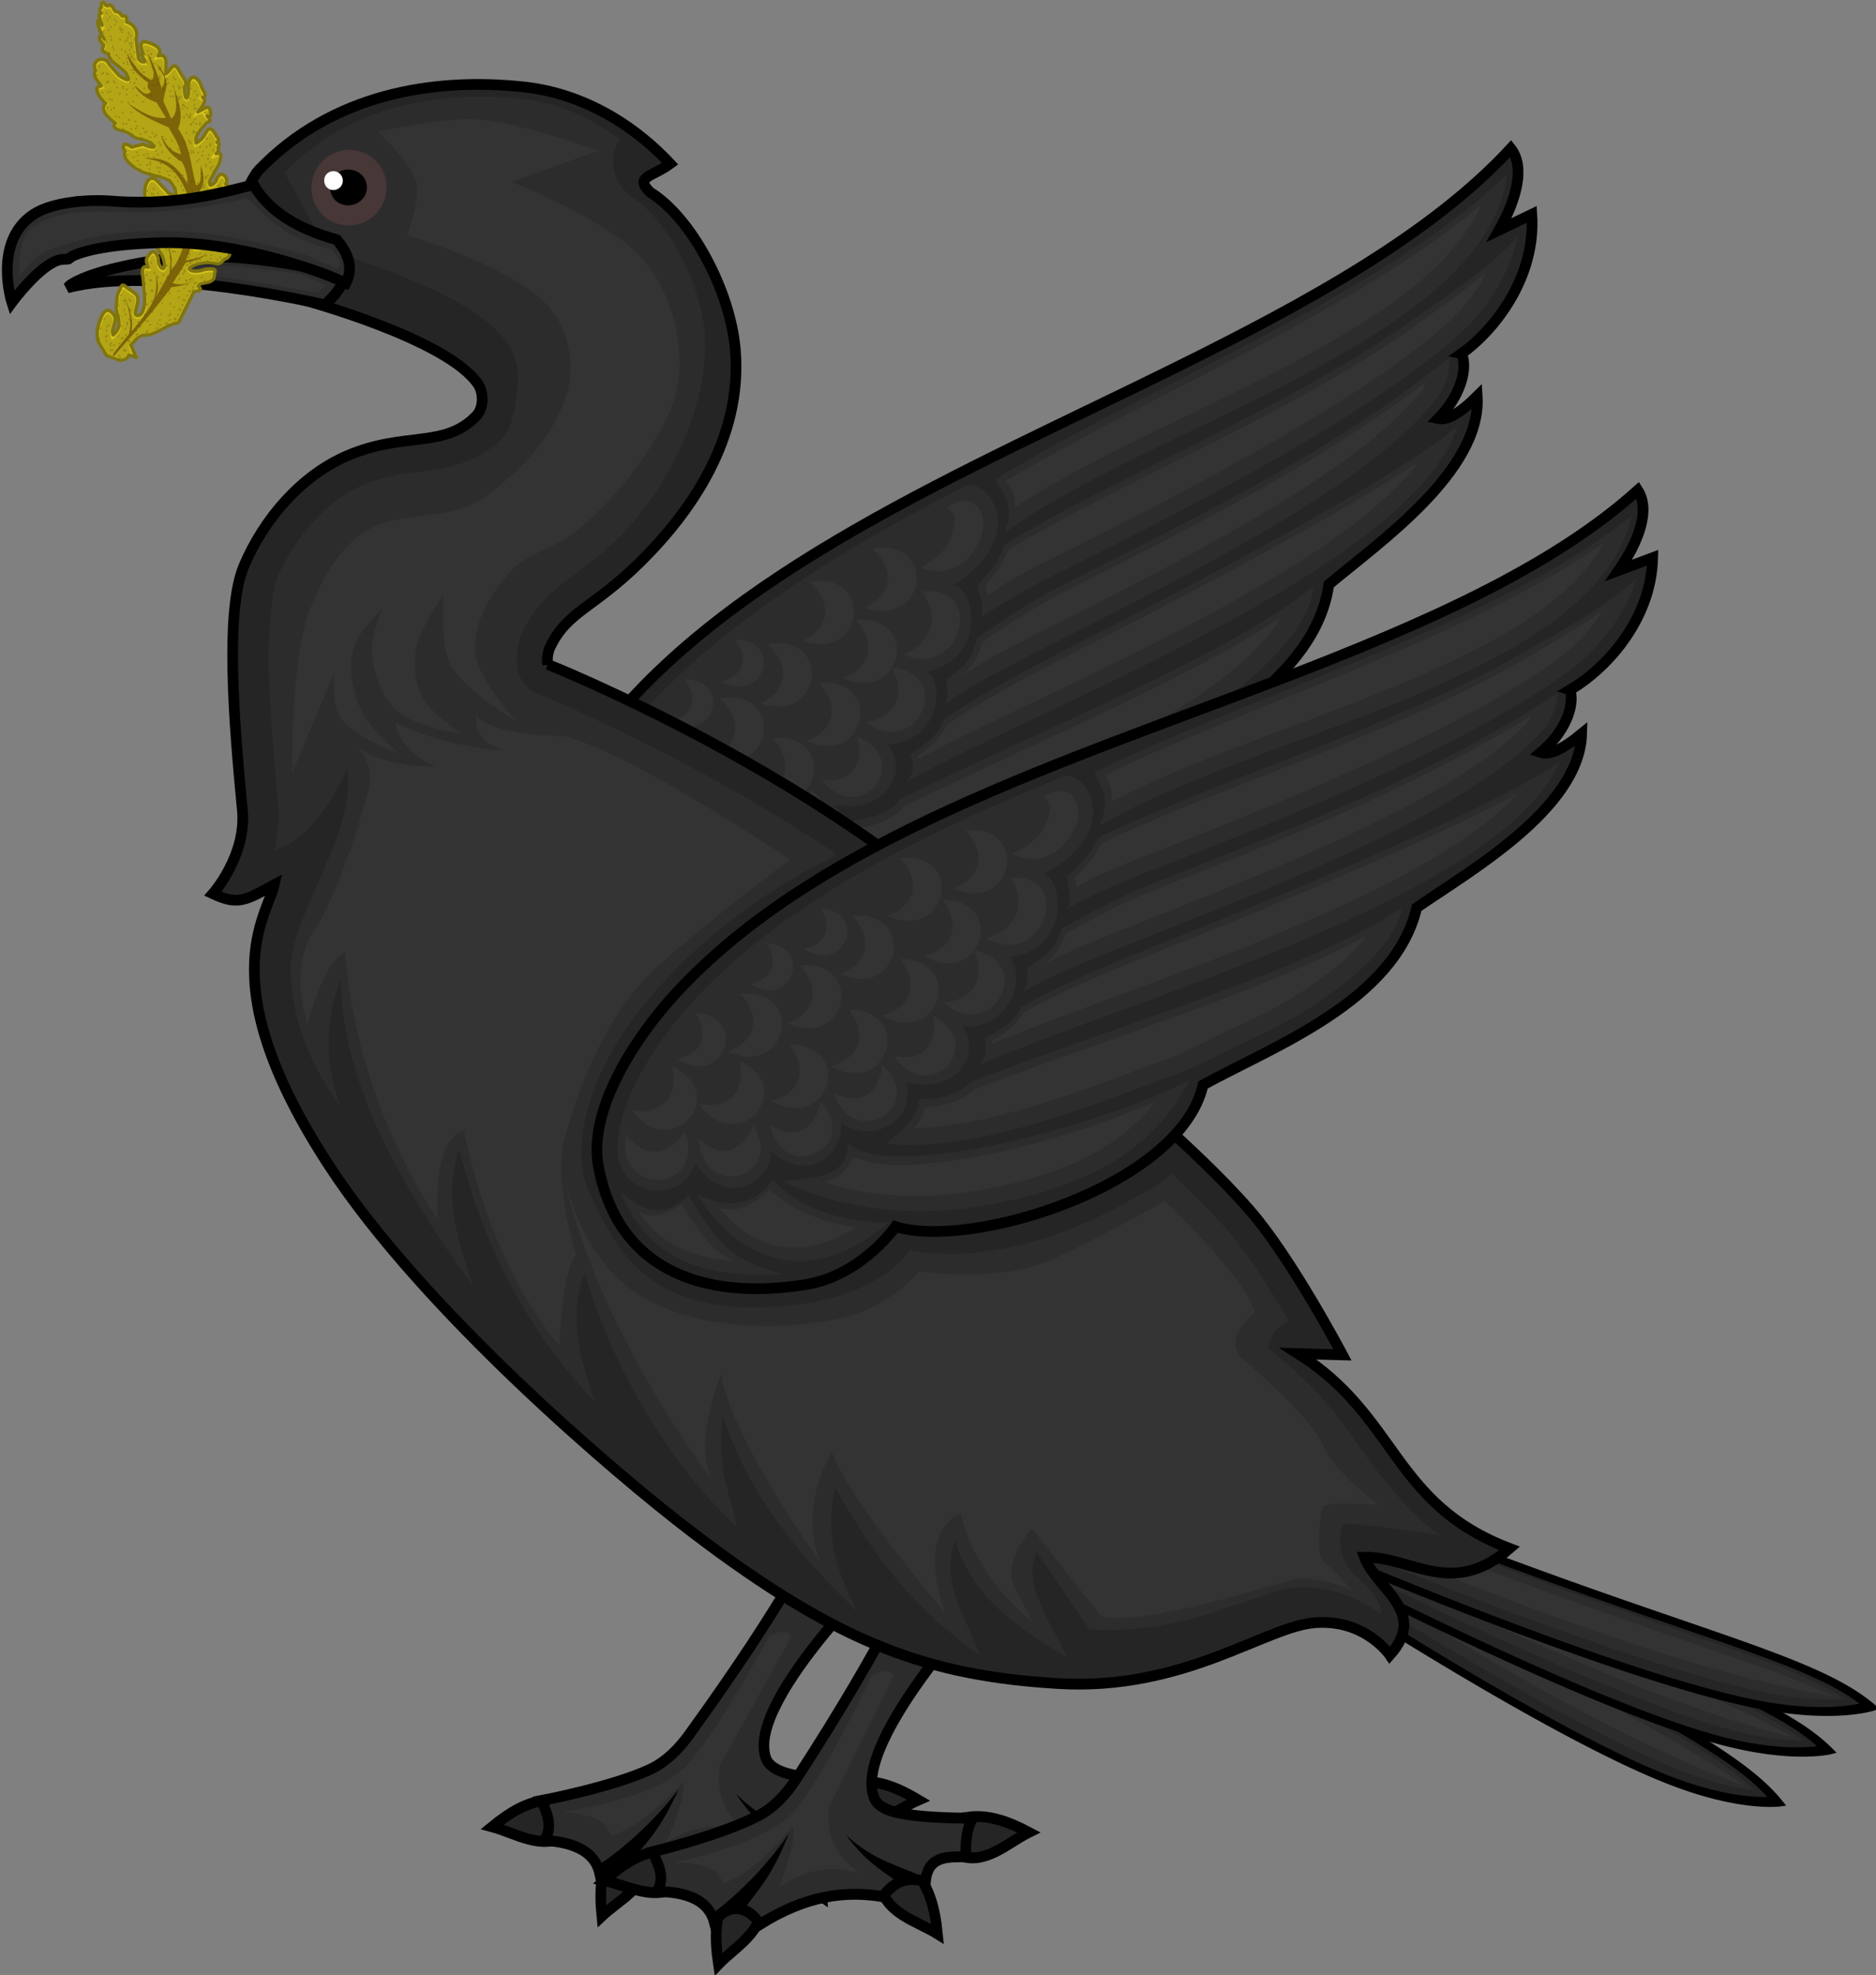 <?xml version="1.0" encoding="UTF-8" standalone="no"?>
<svg
   sodipodi:docname="Coat_of_arms_of_Liverpool_City_Council.svg"
   inkscape:version="1.2.1 (9c6d41e410, 2022-07-14)"
   version="1.1"
   id="svg2"
   height="946.756"
   width="899.485"
   xmlns:inkscape="http://www.inkscape.org/namespaces/inkscape"
   xmlns:sodipodi="http://sodipodi.sourceforge.net/DTD/sodipodi-0.dtd"
   xmlns="http://www.w3.org/2000/svg"
   xmlns:svg="http://www.w3.org/2000/svg"
   xmlns:rdf="http://www.w3.org/1999/02/22-rdf-syntax-ns#"
   xmlns:cc="http://creativecommons.org/ns#"
   xmlns:dc="http://purl.org/dc/elements/1.1/">
  <rect width="100%" height="100%" fill="#808080" stroke="none"/>
  <sodipodi:namedview
     id="base"
     pagecolor="#f6f3f1"
     bordercolor="#666666"
     borderopacity="1.0"
     inkscape:pageopacity="0"
     inkscape:pageshadow="2"
     inkscape:zoom="0.5"
     inkscape:cx="152"
     inkscape:cy="484"
     inkscape:document-units="px"
     inkscape:current-layer="layer1"
     showgrid="false"
     showborder="true"
     inkscape:window-width="1920"
     inkscape:window-height="1017"
     inkscape:window-x="-8"
     inkscape:window-y="-8"
     inkscape:window-maximized="1"
     inkscape:showpageshadow="false"
     fit-margin-top="0"
     fit-margin-left="0"
     fit-margin-right="0"
     fit-margin-bottom="0"
     inkscape:snap-global="true"
     inkscape:object-nodes="true"
     inkscape:snap-smooth-nodes="true"
     showguides="true"
     inkscape:guide-bbox="true"
     inkscape:document-rotation="0"
     inkscape:pagecheckerboard="true"
     inkscape:deskcolor="#f6f3f1" />
  <defs
     id="defs4">
    <clipPath
       clipPathUnits="userSpaceOnUse"
       id="clipPath2841">
      <path
         style="display:inline;fill:none;stroke:#000000;stroke-width:1.132px;stroke-linecap:butt;stroke-linejoin:miter;stroke-miterlimit:4;stroke-dasharray:none;stroke-opacity:1"
         d="m 1039.731,-135.569 51.016,14.427 71.119,-0.879 60.698,-66.849 -29.741,-80.643 -52.046,-28.597 -82.359,13.155 -25.737,50.902 z"
         id="path2843"
         inkscape:connector-curvature="0" />
    </clipPath>
    <clipPath
       clipPathUnits="userSpaceOnUse"
       id="clipPath2603">
      <path
         sodipodi:nodetypes="cccccccccccccc"
         inkscape:connector-curvature="0"
         id="path2605"
         d="m 1039.731,-135.569 51.016,14.427 71.119,-0.879 44.429,14.858 15.966,-91.087 91.659,11.003 107.274,146.764 -65.694,315.49 -127.335,51.843 L 1213.862,213.987 997.793,247.518 769.368,-46.502 944.603,-137.968 Z"
         style="fill:none;stroke:#000000;stroke-width:1.132px;stroke-linecap:butt;stroke-linejoin:miter;stroke-opacity:1" />
    </clipPath>
    <clipPath
       clipPathUnits="userSpaceOnUse"
       id="clipPath14541">
      <path
         style="display:inline;fill:none;stroke:#000000;stroke-width:1.431px;stroke-linecap:butt;stroke-linejoin:miter;stroke-miterlimit:4;stroke-dasharray:none;stroke-opacity:1"
         d="m 964.553,-41.222 -23.584,31.737 -6.605,80.978 56.57,9.189 18.091,-32.162 -6.071,-38.751 -6.904,-30.255 z"
         id="path14543"
         inkscape:connector-curvature="0" />
    </clipPath>
    <clipPath
       clipPathUnits="userSpaceOnUse"
       id="clipPath2841-5">
      <path
         style="display:inline;fill:none;stroke:#000000;stroke-width:1.132px;stroke-linecap:butt;stroke-linejoin:miter;stroke-miterlimit:4;stroke-dasharray:none;stroke-opacity:1"
         d="m 1039.731,-135.569 51.016,14.427 71.119,-0.879 60.698,-66.849 -29.741,-80.643 -52.046,-28.597 -82.359,13.155 -25.737,50.902 z"
         id="path2843-5"
         inkscape:connector-curvature="0" />
    </clipPath>
    <clipPath
       clipPathUnits="userSpaceOnUse"
       id="clipPath2603-5">
      <path
         sodipodi:nodetypes="cccccccccccccc"
         inkscape:connector-curvature="0"
         id="path2605-5"
         d="m 1039.731,-135.569 51.016,14.427 71.119,-0.879 44.429,14.858 15.966,-91.087 91.659,11.003 107.274,146.764 -65.694,315.49 -127.335,51.843 L 1213.862,213.987 997.793,247.518 769.368,-46.502 944.603,-137.968 Z"
         style="fill:none;stroke:#000000;stroke-width:1.132px;stroke-linecap:butt;stroke-linejoin:miter;stroke-opacity:1" />
    </clipPath>
    <clipPath
       clipPathUnits="userSpaceOnUse"
       id="clipPath4563">
      <path
         style="fill:none;stroke:#000000;stroke-width:1.432px;stroke-linecap:butt;stroke-linejoin:miter;stroke-opacity:1"
         d="m 938.609,-20.605 22.728,-29.708 27.457,27.28 10.841,41.888 1.79,46.083 -60.489,6.622 -33.645,-29.35 z"
         id="path4565"
         inkscape:connector-curvature="0" />
    </clipPath>
    <inkscape:perspective
       id="perspective73265"
       inkscape:persp3d-origin="372.04724 : 259.81028 : 1"
       inkscape:vp_z="744.09448 : 435.20398 : 1"
       inkscape:vp_y="0 : 1000 : 0"
       inkscape:vp_x="0 : 435.20398 : 1"
       sodipodi:type="inkscape:persp3d" />
    <inkscape:perspective
       sodipodi:type="inkscape:persp3d"
       inkscape:vp_x="0 : -90.477112 : 1"
       inkscape:vp_y="0 : 1000 : 0"
       inkscape:vp_z="1 : -90.477112 : 1"
       inkscape:persp3d-origin="0.5 : -90.643778 : 1"
       id="perspective73167" />
  </defs>
  <g
     inkscape:label="Layer 1"
     inkscape:groupmode="layer"
     id="layer1"
     transform="translate(280.204,190.693)">
    <g
       id="g41152"
       transform="matrix(0.942,0,0,1,9.357,0)" />
    <g
       style="display:inline;stroke-width:0.872;stroke-miterlimit:4;stroke-dasharray:none"
       transform="matrix(1.72,0,0,1.72,303.371,-901.9)"
       id="layer1-7"
       inkscape:label="Layer 1">
      <g
         id="g15353"
         style="display:inline;stroke-width:0.872;stroke-miterlimit:4;stroke-dasharray:none"
         transform="translate(243.754,612.181)">
        <g
           id="g9251"
           style="stroke-width:0.872;stroke-miterlimit:4;stroke-dasharray:none" />
      </g>
    </g>
    <g
       id="g14436"
       style="stroke-width:3;stroke-miterlimit:4;stroke-dasharray:none"
       transform="matrix(0.663,-0.1,-0.1,-0.663,-80.421,1105.868)" />
    <g
       style="display:inline;stroke-width:0.872;stroke-miterlimit:4;stroke-dasharray:none"
       transform="matrix(1.72,0,0,1.72,-755.989,-957.828)"
       id="layer1-7-54"
       inkscape:label="Layer 1">
      <g
         id="g15353-9"
         style="display:inline;stroke-width:0.872;stroke-miterlimit:4;stroke-dasharray:none"
         transform="translate(243.754,612.181)">
        <g
           id="g9251-12"
           style="stroke-width:0.872;stroke-miterlimit:4;stroke-dasharray:none" />
      </g>
    </g>
    <g
       id="g14436-50"
       style="stroke-width:3;stroke-miterlimit:4;stroke-dasharray:none"
       transform="matrix(0.663,-0.1,-0.1,-0.663,-1139.781,1049.94)" />
    <g
       transform="translate(80.866,-572.376)"
       id="layer1-2"
       inkscape:label="Layer 1" />
    <g
       style="display:inline;stroke-width:0.872;stroke-miterlimit:4;stroke-dasharray:none"
       transform="matrix(1.72,0,0,1.72,-735.276,-924.198)"
       id="layer1-7-5"
       inkscape:label="Layer 1">
      <g
         id="g15353-5"
         style="display:inline;stroke-width:0.872;stroke-miterlimit:4;stroke-dasharray:none"
         transform="translate(243.754,612.181)">
        <g
           id="g9251-1"
           style="stroke-width:0.872;stroke-miterlimit:4;stroke-dasharray:none" />
      </g>
    </g>
    <g
       id="g14436-7"
       style="stroke-width:3;stroke-miterlimit:4;stroke-dasharray:none"
       transform="matrix(0.663,-0.1,-0.1,-0.663,-1119.067,1083.57)" />
    <g
       inkscape:label="Layer 1"
       id="layer1-7-8"
       transform="matrix(1.72,0,0,1.72,-2170.898,-978.87)"
       style="display:inline;stroke-width:0.872;stroke-miterlimit:4;stroke-dasharray:none">
      <g
         transform="translate(243.754,612.181)"
         style="display:inline;stroke-width:0.872;stroke-miterlimit:4;stroke-dasharray:none"
         id="g15353-1">
        <g
           style="stroke-width:0.872;stroke-miterlimit:4;stroke-dasharray:none"
           id="g9251-9" />
      </g>
    </g>
    <g
       transform="matrix(0.663,-0.1,-0.1,-0.663,-2554.69,1028.898)"
       style="stroke-width:3;stroke-miterlimit:4;stroke-dasharray:none"
       id="g14436-5" />
    <g
       inkscape:label="Layer 1"
       id="layer1-2-3"
       transform="translate(-1334.044,-593.418)" />
    <g
       inkscape:label="Layer 1"
       id="layer1-7-5-5"
       transform="matrix(1.72,0,0,1.72,-2150.185,-945.24)"
       style="display:inline;stroke-width:0.872;stroke-miterlimit:4;stroke-dasharray:none">
      <g
         transform="translate(243.754,612.181)"
         style="display:inline;stroke-width:0.872;stroke-miterlimit:4;stroke-dasharray:none"
         id="g15353-5-4">
        <g
           style="stroke-width:0.872;stroke-miterlimit:4;stroke-dasharray:none"
           id="g9251-1-9" />
      </g>
    </g>
    <g
       transform="matrix(0.663,-0.1,-0.1,-0.663,-2533.977,1062.528)"
       style="stroke-width:3;stroke-miterlimit:4;stroke-dasharray:none"
       id="g14436-7-1" />
    <g
       transform="matrix(0.767,0,0,0.767,-2104.508,-147.502)"
       id="layer1-94"
       inkscape:label="Layer 1"
       style="stroke-width:1.956;stroke-miterlimit:4;stroke-dasharray:none" />
    <g
       inkscape:label="Layer 1"
       id="layer1-7-4"
       transform="matrix(1.72,0,0,1.72,-3799.473,-916.048)"
       style="display:inline;stroke-width:0.872;stroke-miterlimit:4;stroke-dasharray:none">
      <g
         transform="translate(243.754,612.181)"
         style="display:inline;stroke-width:0.872;stroke-miterlimit:4;stroke-dasharray:none"
         id="g15353-8">
        <g
           style="stroke-width:0.872;stroke-miterlimit:4;stroke-dasharray:none"
           id="g9251-19" />
      </g>
    </g>
    <g
       transform="matrix(0.663,-0.1,-0.1,-0.663,-4183.265,1091.72)"
       style="stroke-width:3;stroke-miterlimit:4;stroke-dasharray:none"
       id="g14436-3" />
    <g
       inkscape:label="Layer 1"
       id="layer1-2-5"
       transform="translate(-2962.619,-530.596)" />
    <g
       transform="translate(-309.191,-424.682)"
       id="layer1-5"
       inkscape:label="Layer 1">
      <g
         id="g5087" />
    </g>
    <g
       id="g4943"
       transform="matrix(6.114,0,0,6.114,-791.778,298.021)">
      <g
         style="display:inline;stroke-width:0.966;stroke-miterlimit:4;stroke-dasharray:none"
         transform="matrix(0.864,-0.108,0.108,0.864,798.8,-119.579)"
         id="g4670-7">
        <g
           style="stroke-width:1.412;stroke-miterlimit:4;stroke-dasharray:none"
           transform="matrix(0.674,0.034,-0.035,0.693,-867.065,-57.84)"
           id="g4562-2">
          <g
             style="stroke-width:1.412;stroke-miterlimit:4;stroke-dasharray:none"
             id="g4558-0">
            <g
               style="stroke-width:1.412;stroke-miterlimit:4;stroke-dasharray:none"
               id="g4552-1">
              <path
                 style="fill:#252525;fill-opacity:1;stroke:#000000;stroke-width:1.412;stroke-linecap:butt;stroke-linejoin:miter;stroke-miterlimit:4;stroke-dasharray:none;stroke-opacity:1"
                 d="m 124.145,236.46 c -2.801,-0.056 -5.399,1.293 -7.786,2.92 2.998,1.021 6.425,3.612 9.739,1.786 l -0.729,-4.592 c -0.409,-0.069 -0.825,-0.105 -1.225,-0.113 z m 41.407,0.624 c -0.4,0.008 -0.786,0.044 -1.196,0.113 l -0.729,4.592 c 3.314,1.826 6.713,-0.765 9.71,-1.786 -2.387,-1.627 -4.984,-2.976 -7.786,-2.92 z m -8.485,5.415 -4.257,1.899 c 0.264,3.775 4.281,5.236 6.765,7.201 0.082,-3.301 -0.266,-6.65 -2.508,-9.1 z m -24.494,0.425 c -2.241,2.45 -2.59,5.771 -2.508,9.072 2.484,-1.964 6.501,-3.426 6.765,-7.201 z"
                 id="path4550-3"
                 inkscape:connector-curvature="0"
                 sodipodi:nodetypes="scccsccccccccccccc" />
            </g>
            <path
               sodipodi:nodetypes="ccccccccssccssc"
               inkscape:connector-curvature="0"
               id="path4554-0"
               d="m 123.175,236.465 c 0.685,1.811 1.231,3.602 0,5.139 1.653,0.33 6.472,0.903 7.032,4.868 2.722,-2.865 5.429,-0.691 5.95,1.082 6.691,-3.059 12.02,-3.004 16.769,-1.623 2.617,-2.576 4.477,-1.66 5.95,-1.352 0.806,-3.351 3.601,-2.635 5.766,-2.453 0.064,-1.771 0.652,-3.907 1.537,-4.85 0,0 -6.349,-0.673 -10.007,-1.957 -1.089,-0.382 -2.38,-1.056 -2.705,-2.164 -2.304,-7.851 19.852,-25.361 19.852,-25.361 l -10.819,-3.246 c 4e-5,-4e-5 -4.188,7.673 -19.041,24.82 -1.48,1.709 -3.302,3.257 -5.409,4.057 -5.159,1.957 -14.876,3.038 -14.876,3.038 z"
               style="fill:#2c2c2c;fill-opacity:1;stroke:#000000;stroke-width:1.412;stroke-linecap:butt;stroke-linejoin:miter;stroke-miterlimit:4;stroke-dasharray:none;stroke-opacity:1" />
            <path
               style="fill:#000000;fill-opacity:1;stroke:none;stroke-width:1.412;stroke-miterlimit:4;stroke-dasharray:none"
               d="m 141.553,236.299 c -3.065,3.393 -7.194,6.701 -11.197,8.93 l 3.732,0.369 c 2.726,-2.839 4.417,-3.895 7.465,-9.298 z m 7.552,1.134 c 2.008,3.393 3.394,4.526 6.328,7.087 l 2.77,-0.737 c -4.003,-2.229 -6.033,-2.957 -9.098,-6.35 z"
               id="path4556-9"
               inkscape:connector-curvature="0"
               sodipodi:nodetypes="cccccccc" />
          </g>
          <path
             style="fill:#333333;fill-opacity:1;stroke:none;stroke-width:1.412;stroke-miterlimit:4;stroke-dasharray:none"
             d="m 155.169,217.24 c 1.102,-0.161 2.358,-0.825 2.839,0.461 l -10.774,15.964 c -0.619,3.068 -0.308,6.09 3.183,8.953 -4.009,-1.821 -7.599,-1.268 -10.989,0.42 1.195,-2.561 2.795,-5.121 2.829,-7.682 -3.498,3.176 -6.951,5.762 -10.244,6.267 -0.549,-2.5 -3.294,-3.005 -6.068,-3.482 0,0 12.09,-0.772 16.545,-4.522 4.547,-3.827 12.678,-16.379 12.678,-16.379 z"
             id="path4560-8"
             inkscape:connector-curvature="0"
             sodipodi:nodetypes="ccccccccsc" />
        </g>
        <g
           id="g4588-5"
           style="stroke-width:0.966;stroke-miterlimit:4;stroke-dasharray:none">
          <g
             id="g4570-1"
             transform="matrix(0.972,0.199,0.334,0.86,-78.775,148.638)"
             style="stroke-width:1.101;stroke-miterlimit:4;stroke-dasharray:none">
            <path
               style="display:inline;fill:#252525;fill-opacity:1;stroke:#000000;stroke-width:1.101;stroke-linecap:butt;stroke-linejoin:miter;stroke-miterlimit:4;stroke-dasharray:none;stroke-opacity:1"
               d="m -690.288,98.308 a 52.073,55.357 14.017 0 1 -7.002,4.068 c 8.958,9.539 18.471,18.239 24.87,21.212 5.13,2.384 8.955,1.4 8.955,1.4 -1.259,-5.42 -8.01,-9.303 -19.716,-20.038 -2.46,-2.256 -4.808,-4.46 -7.107,-6.642 z"
               id="path4564-1"
               inkscape:connector-curvature="0" />
            <path
               style="display:inline;fill:#2c2c2c;fill-opacity:1;stroke:none;stroke-width:1.101;stroke-linecap:butt;stroke-linejoin:miter;stroke-miterlimit:4;stroke-dasharray:none;stroke-opacity:1"
               d="m -691.053,98.84 a 52.073,55.357 14.017 0 1 -4.565,2.675 c 9.05,9.559 18.923,18.139 24.822,20.88 2.509,1.166 4.443,1.434 5.82,1.451 -0.865,-1.554 -2.151,-3.479 -4.454,-5.561 -3.236,-2.925 -8.202,-7.049 -14.1,-12.458 -2.619,-2.402 -5.103,-4.715 -7.524,-6.987 z"
               id="path4566-9"
               inkscape:connector-curvature="0" />
            <path
               style="display:inline;fill:#333333;fill-opacity:1;stroke:none;stroke-width:1.101;stroke-linecap:butt;stroke-linejoin:miter;stroke-miterlimit:4;stroke-dasharray:none;stroke-opacity:1"
               d="m -691.912,99.435 a 52.073,55.357 14.017 0 1 -2.238,1.265 c 8.888,9.483 19.251,18.893 28.378,22.734 -0.847,-1.109 -2.033,-2.341 -3.667,-3.818 -3.204,-2.897 -7.87,-6.597 -13.787,-12.024 -3.038,-2.786 -5.921,-5.5 -8.685,-8.157 z"
               id="path4568-4"
               inkscape:connector-curvature="0" />
          </g>
          <g
             style="stroke-width:1.101;stroke-miterlimit:4;stroke-dasharray:none"
             transform="matrix(0.988,0.096,0.423,0.82,-74.231,81.227)"
             id="g4578-0">
            <path
               inkscape:connector-curvature="0"
               id="path4572-7"
               d="m -690.288,98.308 a 52.073,55.357 14.017 0 1 -7.002,4.068 c 8.958,9.539 18.471,18.239 24.87,21.212 5.13,2.384 8.955,1.4 8.955,1.4 -1.259,-5.42 -8.01,-9.303 -19.716,-20.038 -2.46,-2.256 -4.808,-4.46 -7.107,-6.642 z"
               style="display:inline;fill:#252525;fill-opacity:1;stroke:#000000;stroke-width:1.101;stroke-linecap:butt;stroke-linejoin:miter;stroke-miterlimit:4;stroke-dasharray:none;stroke-opacity:1" />
            <path
               inkscape:connector-curvature="0"
               id="path4574-4"
               d="m -691.053,98.84 a 52.073,55.357 14.017 0 1 -4.565,2.675 c 9.05,9.559 18.923,18.139 24.822,20.88 2.509,1.166 4.443,1.434 5.82,1.451 -0.865,-1.554 -2.151,-3.479 -4.454,-5.561 -3.236,-2.925 -8.202,-7.049 -14.1,-12.458 -2.619,-2.402 -5.103,-4.715 -7.524,-6.987 z"
               style="display:inline;fill:#2c2c2c;fill-opacity:1;stroke:none;stroke-width:1.101;stroke-linecap:butt;stroke-linejoin:miter;stroke-miterlimit:4;stroke-dasharray:none;stroke-opacity:1" />
            <path
               inkscape:connector-curvature="0"
               id="path4576-6"
               d="m -691.912,99.435 a 52.073,55.357 14.017 0 1 -2.238,1.265 c 8.888,9.483 19.251,18.893 28.378,22.734 -0.847,-1.109 -2.033,-2.341 -3.667,-3.818 -3.204,-2.897 -7.87,-6.597 -13.787,-12.024 -3.038,-2.786 -5.921,-5.5 -8.685,-8.157 z"
               style="display:inline;fill:#333333;fill-opacity:1;stroke:none;stroke-width:1.101;stroke-linecap:butt;stroke-linejoin:miter;stroke-miterlimit:4;stroke-dasharray:none;stroke-opacity:1" />
          </g>
          <g
             id="g4586-0"
             transform="matrix(0.992,0.02,0.484,0.785,-74.907,31.789)"
             style="stroke-width:1.101;stroke-miterlimit:4;stroke-dasharray:none">
            <path
               style="display:inline;fill:#252525;fill-opacity:1;stroke:#000000;stroke-width:1.101;stroke-linecap:butt;stroke-linejoin:miter;stroke-miterlimit:4;stroke-dasharray:none;stroke-opacity:1"
               d="m -690.288,98.308 a 52.073,55.357 14.017 0 1 -7.002,4.068 c 8.958,9.539 18.471,18.239 24.87,21.212 5.13,2.384 8.955,1.4 8.955,1.4 -1.259,-5.42 -8.01,-9.303 -19.716,-20.038 -2.46,-2.256 -4.808,-4.46 -7.107,-6.642 z"
               id="path4580-9-0"
               inkscape:connector-curvature="0" />
            <path
               style="display:inline;fill:#2c2c2c;fill-opacity:1;stroke:none;stroke-width:1.101;stroke-linecap:butt;stroke-linejoin:miter;stroke-miterlimit:4;stroke-dasharray:none;stroke-opacity:1"
               d="m -691.053,98.84 a 52.073,55.357 14.017 0 1 -4.565,2.675 c 9.05,9.559 18.923,18.139 24.822,20.88 2.509,1.166 4.443,1.434 5.82,1.451 -0.865,-1.554 -2.151,-3.479 -4.454,-5.561 -3.236,-2.925 -8.202,-7.049 -14.1,-12.458 -2.619,-2.402 -5.103,-4.715 -7.524,-6.987 z"
               id="path4582-8"
               inkscape:connector-curvature="0" />
            <path
               style="display:inline;fill:#333333;fill-opacity:1;stroke:none;stroke-width:1.101;stroke-linecap:butt;stroke-linejoin:miter;stroke-miterlimit:4;stroke-dasharray:none;stroke-opacity:1"
               d="m -691.912,99.435 a 52.073,55.357 14.017 0 1 -2.238,1.265 c 8.888,9.483 19.251,18.893 28.378,22.734 -0.847,-1.109 -2.033,-2.341 -3.667,-3.818 -3.204,-2.897 -7.87,-6.597 -13.787,-12.024 -3.038,-2.786 -5.921,-5.5 -8.685,-8.157 z"
               id="path4584-7"
               inkscape:connector-curvature="0" />
          </g>
        </g>
        <g
           id="g4602-9"
           transform="matrix(0.675,0,0,0.694,-866.134,-48.064)"
           style="stroke-width:1.412;stroke-miterlimit:4;stroke-dasharray:none">
          <g
             id="g4598-2"
             style="stroke-width:1.412;stroke-miterlimit:4;stroke-dasharray:none">
            <g
               id="g4592-5"
               style="stroke-width:1.412;stroke-miterlimit:4;stroke-dasharray:none">
              <path
                 sodipodi:nodetypes="scccsccccccccccccc"
                 inkscape:connector-curvature="0"
                 id="path4590-3"
                 d="m 124.145,236.46 c -2.801,-0.056 -5.399,1.293 -7.786,2.92 2.998,1.021 6.425,3.612 9.739,1.786 l -0.729,-4.592 c -0.409,-0.069 -0.825,-0.105 -1.225,-0.113 z m 41.407,0.624 c -0.4,0.008 -0.786,0.044 -1.196,0.113 l -0.729,4.592 c 3.314,1.826 6.713,-0.765 9.71,-1.786 -2.387,-1.627 -4.984,-2.976 -7.786,-2.92 z m -8.485,5.415 -4.257,1.899 c 0.264,3.775 4.281,5.236 6.765,7.201 0.082,-3.301 -0.266,-6.65 -2.508,-9.1 z m -24.494,0.425 c -2.241,2.45 -2.59,5.771 -2.508,9.072 2.484,-1.964 6.501,-3.426 6.765,-7.201 z"
                 style="fill:#252525;fill-opacity:1;stroke:#000000;stroke-width:1.412;stroke-linecap:butt;stroke-linejoin:miter;stroke-miterlimit:4;stroke-dasharray:none;stroke-opacity:1" />
            </g>
            <path
               style="fill:#2c2c2c;fill-opacity:1;stroke:#000000;stroke-width:1.412;stroke-linecap:butt;stroke-linejoin:miter;stroke-miterlimit:4;stroke-dasharray:none;stroke-opacity:1"
               d="m 123.175,236.465 c 0.685,1.811 1.231,3.602 0,5.139 1.653,0.33 6.472,0.903 7.032,4.868 2.722,-2.865 5.429,-0.691 5.95,1.082 6.691,-3.059 12.02,-3.004 16.769,-1.623 2.617,-2.576 4.477,-1.66 5.95,-1.352 0.806,-3.351 3.601,-2.635 5.766,-2.453 0.064,-1.771 0.652,-3.907 1.537,-4.85 0,0 -6.349,-0.673 -10.007,-1.957 -1.089,-0.382 -2.38,-1.056 -2.705,-2.164 -2.304,-7.851 19.852,-25.361 19.852,-25.361 l -10.819,-3.246 c 4e-5,-4e-5 -4.188,7.673 -19.041,24.82 -1.48,1.709 -3.302,3.257 -5.409,4.057 -5.159,1.957 -14.876,3.038 -14.876,3.038 z"
               id="path4594-5"
               inkscape:connector-curvature="0"
               sodipodi:nodetypes="ccccccccssccssc" />
            <path
               sodipodi:nodetypes="cccccccc"
               inkscape:connector-curvature="0"
               id="path4596-4"
               d="m 141.553,236.299 c -3.065,3.393 -7.194,6.701 -11.197,8.93 l 3.732,0.369 c 2.726,-2.839 4.417,-3.895 7.465,-9.298 z m 7.552,1.134 c 2.008,3.393 3.394,4.526 6.328,7.087 l 2.77,-0.737 c -4.003,-2.229 -6.033,-2.957 -9.098,-6.35 z"
               style="fill:#000000;fill-opacity:1;stroke:none;stroke-width:1.412;stroke-miterlimit:4;stroke-dasharray:none" />
          </g>
          <path
             sodipodi:nodetypes="ccccccccsc"
             inkscape:connector-curvature="0"
             id="path4600-5"
             d="m 155.169,217.24 c 1.102,-0.161 2.358,-0.825 2.839,0.461 l -10.774,15.964 c -0.619,3.068 -0.308,6.09 3.183,8.953 -4.009,-1.821 -7.599,-1.268 -10.989,0.42 1.195,-2.561 2.795,-5.121 2.829,-7.682 -3.498,3.176 -6.951,5.762 -10.244,6.267 -0.549,-2.5 -3.294,-3.005 -6.068,-3.482 0,0 12.09,-0.772 16.545,-4.522 4.547,-3.827 12.678,-16.379 12.678,-16.379 z"
             style="fill:#333333;fill-opacity:1;stroke:none;stroke-width:1.412;stroke-miterlimit:4;stroke-dasharray:none" />
        </g>
        <g
           id="g4668-2"
           style="stroke-width:0.966;stroke-miterlimit:4;stroke-dasharray:none">
          <g
             transform="matrix(0.51,-0.986,0.986,0.51,-328.192,-880.387)"
             id="g4648-6-1"
             style="display:inline;stroke-width:0.87;stroke-miterlimit:4;stroke-dasharray:none">
            <path
               style="fill:#252525;fill-opacity:1;stroke:#000000;stroke-width:0.87;stroke-linecap:butt;stroke-linejoin:miter;stroke-miterlimit:4;stroke-dasharray:none;stroke-opacity:1"
               d="m -848.769,68.086 c 2.707,1.845 7.886,3.535 12.564,1.44 l -2.115,-2.048 c 2.79,0.458 5.525,0.237 6.536,-1.399 -8.776,-3.632 -17.478,-11.23 -25.953,-19.254 -14.004,-13.258 -28.202,-28.695 -44.588,-33.698 -4.438,-1.355 -11.465,-2.38 -15.289,0.428 -7.312,5.369 -5.724,13.02 -1.378,19.296 2.613,3.773 7.377,4.548 7.377,4.548 0.868,6.312 12.949,19.428 21.109,17.586 5.324,3.836 12.825,11.115 20.439,9.466 4.481,2.557 12.917,8.478 18.487,6.017 -1.946,-0.912 -2.71,-1.671 -2.797,-2.341 2.271,1.034 4.566,0.904 5.608,-0.04 z"
               id="path4608-4-6"
               inkscape:connector-curvature="0"
               sodipodi:nodetypes="ccccsssscccccc" />
            <path
               inkscape:connector-curvature="0"
               id="path4610-5-1"
               d="m -904.03,14.197 c -1.838,-0.446 -3.937,-0.789 -5.934,-0.842 -2.662,-0.071 -5.082,0.409 -6.546,1.484 -2.545,2.576 -0.288,6.185 2.579,5.658 -2.579,4.305 1.914,6.334 3.551,5.036 -1.274,3.703 2.058,5.669 4.452,4.259 -0.46,3.169 2.766,5.387 5.277,3.325 0.598,3.811 4.485,4.795 6.027,2.237 1.579,3.683 5.979,2.853 6.702,0.995 2.791,4.22 7.597,1.194 7.302,-0.404 6.168,4.524 9.107,-0.629 7.83,-1.957 -9.446,-8.62 -19.147,-16.156 -29.503,-19.318 -0.541,-0.165 -1.124,-0.324 -1.737,-0.473 z"
               style="fill:#2c2c2c;fill-opacity:1;stroke:none;stroke-width:0.87;stroke-linecap:butt;stroke-linejoin:miter;stroke-miterlimit:4;stroke-dasharray:none;stroke-opacity:1" />
            <path
               inkscape:connector-curvature="0"
               id="path4612-6-5"
               d="m -918.607,16.006 c -5.199,5.443 -2.245,11.308 -0.37,14.939 -1.121,-4.854 0.563,-6.858 2.441,-9.82 -2.656,-0.92 -2.836,-3.009 -2.072,-5.119 z"
               style="fill:#2c2c2c;fill-opacity:1;stroke:none;stroke-width:0.87;stroke-linecap:butt;stroke-linejoin:miter;stroke-miterlimit:4;stroke-dasharray:none;stroke-opacity:1" />
            <path
               inkscape:connector-curvature="0"
               id="path4614-0-6"
               d="m -916.19,21.781 c -2.032,2.948 -4.994,10.609 4.66,15.006 -1.39,-2.657 -2.24,-6.804 -0.955,-10.03 -2.663,-0.463 -3.667,-2.315 -3.705,-4.976 z"
               style="fill:#2c2c2c;fill-opacity:1;stroke:none;stroke-width:0.87;stroke-linecap:butt;stroke-linejoin:miter;stroke-miterlimit:4;stroke-dasharray:none;stroke-opacity:1" />
            <path
               inkscape:connector-curvature="0"
               id="path4616-5-8"
               d="m -871.425,36.121 c -0.937,1.063 -1.352,2.202 -3.738,2.2 7.253,5.046 13.994,12.881 21.351,19.243 4.735,4.095 12.69,10.673 19.973,8.956 -12.504,-5.953 -26.074,-21.343 -37.586,-30.399 z"
               style="fill:#2c2c2c;fill-opacity:1;stroke:none;stroke-width:0.87;stroke-linecap:butt;stroke-linejoin:miter;stroke-miterlimit:4;stroke-dasharray:none;stroke-opacity:1" />
            <path
               inkscape:connector-curvature="0"
               id="path4618-7-4"
               d="m -912.211,27.552 c 0,0 -0.551,7.299 5.059,15.357 4.274,6.14 9.493,10.824 16.537,10.899 -2.734,-1.939 -7.736,-6.977 -11.552,-11.981 -3.263,-4.279 -5.658,-8.533 -5.023,-10.801 -2.788,1.237 -3.932,-1.808 -5.021,-3.475 z"
               style="fill:#2c2c2c;fill-opacity:1;stroke:none;stroke-width:0.87;stroke-linecap:butt;stroke-linejoin:miter;stroke-miterlimit:4;stroke-dasharray:none;stroke-opacity:1" />
            <path
               inkscape:connector-curvature="0"
               id="path4620-6-5"
               d="m -876.106,38.655 c -1.557,0.091 -2.693,-0.471 -3.904,-0.914 -1.217,0.76 -1.119,1.018 -2.32,1.156 0,0 2.286,1.569 5.038,4.162 6.986,6.583 20.553,19.41 30.009,24.351 4.779,2.497 9.034,1.65 9.034,1.65 -2.791,-0.942 -6.496,-3.676 -10.013,-6.126 -9.537,-6.645 -20.013,-18.1 -27.844,-24.279 z"
               style="fill:#2c2c2c;fill-opacity:1;stroke:none;stroke-width:0.87;stroke-linecap:butt;stroke-linejoin:miter;stroke-miterlimit:4;stroke-dasharray:none;stroke-opacity:1" />
            <path
               inkscape:connector-curvature="0"
               id="path4622-6-6"
               d="m -888.124,38.01 c -0.848,0.539 -1.383,0.595 -1.872,0.581 3.922,2.149 16.652,15.962 28.16,24.041 3.147,2.21 5.908,3.734 8.667,4.729 2.023,0.73 3.739,-0.08 3.739,-0.08 -10.996,-6.671 -19.783,-15.338 -28.331,-23.242 -1.928,-1.782 -4.077,-3.325 -6.239,-4.879 -2.059,0.401 -2.936,-0.553 -4.125,-1.151 z"
               style="fill:#2c2c2c;fill-opacity:1;stroke:none;stroke-width:0.87;stroke-linecap:butt;stroke-linejoin:miter;stroke-miterlimit:4;stroke-dasharray:none;stroke-opacity:1" />
            <path
               inkscape:connector-curvature="0"
               id="path4624-4-1"
               d="m -901.489,34.679 c -1.307,0.56 -2.765,-0.09 -4.362,-0.888 2.37,7.281 11.856,15.455 14.737,18.429 1.532,1.582 3.88,3.214 5.598,4.665 5.223,4.412 11.502,7.485 14.907,6.456 -7.399,-4.281 -18.301,-16.47 -27.731,-25.43 -1.538,-0.531 -2.301,-1.636 -3.15,-3.232 z"
               style="fill:#2c2c2c;fill-opacity:1;stroke:none;stroke-width:0.87;stroke-linecap:butt;stroke-linejoin:miter;stroke-miterlimit:4;stroke-dasharray:none;stroke-opacity:1" />
            <path
               inkscape:connector-curvature="0"
               id="path4626-7-9"
               d="m -894.726,37.352 c -0.614,0.519 -1.294,0.849 -2.212,0.494 8.773,7.343 30.487,32.57 42.531,31.963 -4.067,-2.252 -12.424,-9.422 -20.831,-16.983 -5.693,-5.12 -11.371,-10.751 -15.899,-13.879 -1.334,-0.003 -2.48,-0.725 -3.589,-1.595 z"
               style="fill:#2c2c2c;fill-opacity:1;stroke:none;stroke-width:0.87;stroke-linecap:butt;stroke-linejoin:miter;stroke-miterlimit:4;stroke-dasharray:none;stroke-opacity:1" />
            <path
               style="fill:#333333;fill-opacity:1;stroke:none;stroke-width:0.87;stroke-linecap:butt;stroke-linejoin:miter;stroke-miterlimit:4;stroke-dasharray:none;stroke-opacity:1"
               d="m -902.943,15.306 c -1.116,1.778 -2.785,1.906 -3.995,0.233 -0.653,4.428 5.573,3.882 3.995,-0.233 z m -9.338,-1.277 c -2.595,4.719 4.655,6.718 4.603,1.416 -2.005,1.536 -3.94,0.979 -4.603,-1.416 z m -1.955,0.373 c -5.139,1.489 -1.454,7.989 2.237,4.23 -2.488,-0.331 -3.455,-2.083 -2.237,-4.23 z m 18.875,3.654 c -0.993,1.581 -2.475,1.693 -3.552,0.206 -0.581,3.937 4.954,3.454 3.552,-0.206 z m -4.605,-0.145 c -0.956,2.338 -2.907,2.833 -4.688,1.101 0.141,5.384 7.408,3.451 4.688,-1.101 z m 9.054,2.872 c -0.993,1.581 -2.479,1.694 -3.555,0.207 -0.581,3.937 4.958,3.452 3.555,-0.207 z m -18.589,-2.025 c -2.595,4.719 4.657,6.717 4.605,1.414 -2.005,1.536 -3.942,0.98 -4.605,-1.414 z m 13.675,2.516 c -0.956,2.338 -2.909,2.833 -4.689,1.1 0.141,5.384 7.41,3.451 4.689,-1.1 z m 5.459,2.131 c -0.956,2.338 -2.909,2.833 -4.689,1.1 0.141,5.384 7.41,3.451 4.689,-1.1 z m -21.698,-3.443 c -4.479,2.36 0.182,7.678 2.884,3.492 -2.369,0.168 -3.602,-1.271 -2.884,-3.492 z m 27.615,4.902 c -0.956,2.338 -2.906,2.835 -4.686,1.103 0.141,5.384 7.407,3.449 4.686,-1.103 z m -17.528,-1.585 c -1.174,2.236 -3.165,2.543 -4.772,0.649 -0.372,5.372 7.046,4.141 4.772,-0.649 z m 21.832,5.419 c -0.956,2.338 -2.908,2.837 -4.688,1.104 0.142,5.383 7.409,3.447 4.688,-1.104 z m -17.204,-2.289 c -1.174,2.236 -3.166,2.543 -4.774,0.649 -0.372,5.372 7.048,4.141 4.774,-0.649 z m -11.213,-1.758 c -3.969,3.143 1.587,7.514 3.474,2.902 -2.298,0.601 -3.772,-0.587 -3.474,-2.902 z m 16.706,3.756 c -1.174,2.236 -3.163,2.544 -4.77,0.649 -0.372,5.372 7.045,4.141 4.77,-0.649 z m 5.822,1.007 c -1.174,2.236 -3.165,2.543 -4.772,0.649 -0.372,5.372 7.046,4.141 4.772,-0.649 z m 11.043,3.775 c -0.123,0.922 -0.524,0.974 -1.415,1.131 -1.215,0.214 -2.585,-0.243 -3.812,-1.399 -0.159,2.631 2.22,3.813 4.193,3.698 1.91,-0.112 3.277,-1.912 1.034,-3.43 z m -28.997,-4.956 c -3.639,3.52 2.322,7.319 3.744,2.544 -2.227,0.825 -3.811,-0.21 -3.744,-2.544 z m 21.959,5.425 c -1.315,2.085 -3.514,2.271 -5.273,0.364 -0.455,5.141 7.744,4.363 5.273,-0.364 z m -17.145,-2.311 c -2.578,4.357 4.178,6.447 4.286,1.465 -1.93,1.384 -3.734,0.803 -4.286,-1.465 z m 10.525,2.188 c -1.621,1.832 -3.664,1.683 -4.88,-0.441 -1.459,4.94 6.173,5.418 4.88,0.441 z"
               id="path4628-6-7"
               inkscape:connector-curvature="0" />
            <path
               inkscape:connector-curvature="0"
               id="path4630-2-7"
               d="m -919.5,18.065 c -1.137,1.904 -1.353,3.779 -1.127,5.592 0.129,1.039 0.462,2.032 0.819,2.994 0.077,-0.689 0.153,-1.378 0.36,-1.971 0.478,-1.371 1.24,-2.52 2.027,-3.735 -0.988,-0.539 -1.733,-1.245 -2.009,-2.129 -0.076,-0.244 -0.041,-0.501 -0.069,-0.751 z"
               style="fill:#333333;fill-opacity:1;stroke:none;stroke-width:0.87;stroke-linecap:butt;stroke-linejoin:miter;stroke-miterlimit:4;stroke-dasharray:none;stroke-opacity:1" />
            <path
               inkscape:connector-curvature="0"
               id="path4632-0-4"
               d="m -916.439,23.853 c -0.566,1.307 -1.026,2.793 -0.904,4.418 0.16,2.132 1.288,4.341 4.291,6.246 -0.777,-2.359 -1.009,-5.139 -0.253,-7.669 -1.081,-0.346 -1.997,-0.886 -2.567,-1.712 -0.265,-0.384 -0.413,-0.835 -0.567,-1.284 z"
               style="fill:#333333;fill-opacity:1;stroke:none;stroke-width:0.87;stroke-linecap:butt;stroke-linejoin:miter;stroke-miterlimit:4;stroke-dasharray:none;stroke-opacity:1" />
            <path
               inkscape:connector-curvature="0"
               id="path4634-2-1"
               d="m -871.235,36.99 c -0.25,0.317 -0.443,0.62 -0.834,0.935 -0.243,0.195 -0.573,0.332 -0.898,0.472 6.786,5.119 13.097,12.218 19.859,18.065 2.359,2.04 5.493,4.666 8.879,6.549 2.415,1.343 4.928,2.256 7.376,2.405 -11.766,-6.692 -23.93,-20.05 -34.381,-28.426 z"
               style="fill:#333333;fill-opacity:1;stroke:none;stroke-width:0.87;stroke-linecap:butt;stroke-linejoin:miter;stroke-miterlimit:4;stroke-dasharray:none;stroke-opacity:1" />
            <path
               inkscape:connector-curvature="0"
               id="path4636-2-7"
               d="m -876.404,39.099 c -1.345,-0.025 -2.428,-0.39 -3.367,-0.753 -0.226,0.16 -0.459,0.321 -0.653,0.454 0.791,0.576 1.76,1.208 3.862,3.189 6.987,6.584 20.606,19.398 29.806,24.206 1.806,0.944 3.434,1.308 4.839,1.495 -2.203,-1.296 -4.487,-2.837 -6.758,-4.419 -9.621,-6.704 -20.032,-18.058 -27.729,-24.172 z"
               style="fill:#333333;fill-opacity:1;stroke:none;stroke-width:0.87;stroke-linecap:butt;stroke-linejoin:miter;stroke-miterlimit:4;stroke-dasharray:none;stroke-opacity:1" />
            <path
               inkscape:connector-curvature="0"
               id="path4638-8-5"
               d="m -910.858,30.68 c 0.41,2.757 1.477,6.777 4.604,11.27 3.551,5.101 7.648,8.995 12.835,10.123 -2.873,-2.519 -6.36,-6.069 -9.408,-10.067 -1.656,-2.172 -3.101,-4.342 -4.073,-6.314 -0.685,-1.39 -1.022,-2.647 -1.098,-3.845 -0.398,0.037 -0.785,0.013 -1.143,-0.082 -0.71,-0.189 -1.261,-0.618 -1.716,-1.085 z"
               style="fill:#333333;fill-opacity:1;stroke:none;stroke-width:0.87;stroke-linecap:butt;stroke-linejoin:miter;stroke-miterlimit:4;stroke-dasharray:none;stroke-opacity:1" />
            <path
               inkscape:connector-curvature="0"
               id="path4640-7-8"
               d="m -884.199,39.674 c -0.958,0.1 -1.794,-0.009 -2.438,-0.28 -0.349,-0.147 -0.553,-0.29 -0.826,-0.45 0.84,0.657 1.52,1.09 2.624,2.078 1.938,1.736 4.257,3.917 6.81,6.28 5.104,4.726 11.146,10.178 16.829,14.168 3.103,2.179 5.79,3.655 8.452,4.616 0.289,0.104 0.478,0.031 0.743,0.07 -10.053,-6.516 -18.331,-14.512 -26.271,-21.852 -1.802,-1.666 -3.844,-3.136 -5.922,-4.631 z"
               style="fill:#333333;fill-opacity:1;stroke:none;stroke-width:0.87;stroke-linecap:butt;stroke-linejoin:miter;stroke-miterlimit:4;stroke-dasharray:none;stroke-opacity:1" />
            <path
               inkscape:connector-curvature="0"
               id="path4642-6-4"
               d="m -901.869,35.421 c -0.634,0.092 -1.267,0.084 -1.855,-0.071 -0.01,-0.003 -0.018,-0.009 -0.028,-0.012 1.402,2.736 3.633,5.61 5.96,8.166 2.985,3.278 6.031,6.02 7.538,7.576 1.411,1.456 3.741,3.09 5.522,4.594 2.545,2.149 5.357,3.974 7.889,5.112 1.076,0.484 2.053,0.757 2.972,0.967 -7.403,-5.369 -16.664,-15.471 -24.954,-23.361 -1.433,-0.583 -2.296,-1.701 -3.044,-2.97 z"
               style="fill:#333333;fill-opacity:1;stroke:none;stroke-width:0.87;stroke-linecap:butt;stroke-linejoin:miter;stroke-miterlimit:4;stroke-dasharray:none;stroke-opacity:1" />
            <path
               inkscape:connector-curvature="0"
               id="path4644-5-1"
               d="m -898.825,38.392 c 0.084,0.034 0.162,0.073 0.249,0.103 l -0.381,-0.23 c 0.043,0.041 0.088,0.086 0.131,0.127 z"
               style="fill:#333333;fill-opacity:1;stroke:none;stroke-width:0.87;stroke-linecap:butt;stroke-linejoin:miter;stroke-miterlimit:4;stroke-dasharray:none;stroke-opacity:1" />
            <path
               inkscape:connector-curvature="0"
               id="path4646-0-8"
               d="m -894.662,37.97 c -0.064,0.04 -0.129,0.075 -0.198,0.112 4.573,4.07 11.311,11.117 18.657,17.656 3.994,3.556 8.082,6.853 11.876,9.202 2.184,1.353 4.246,2.326 6.137,2.926 -4.576,-3.332 -10.976,-8.893 -17.534,-14.791 -5.693,-5.12 -11.356,-10.71 -15.752,-13.76 -1.22,-0.128 -2.262,-0.667 -3.186,-1.345 z"
               style="fill:#333333;fill-opacity:1;stroke:none;stroke-width:0.87;stroke-linecap:butt;stroke-linejoin:miter;stroke-miterlimit:4;stroke-dasharray:none;stroke-opacity:1" />
          </g>
          <path
             sodipodi:nodetypes="cssccsssccsssssccsszzcccccsssc"
             inkscape:connector-curvature="0"
             id="path4604-2"
             d="m -779.076,8.781 c 0,0 -0.06,-0.788 0.42,-1.538 1.894,-2.961 4.25,-2.952 8.917,-6.519 5.138,-3.927 10.614,-9.956 10.941,-17.954 0.216,-5.286 -2.435,-12.284 -5.855,-15.023 -1.262,-1.594 0.364,-1.341 2.106,-2.325 -3.337,-4.587 -7.709,-7.42 -12.158,-8.478 -8.068,-1.919 -17.31,-1.506 -24.648,4.43 -0.674,0.545 -1.538,2.098 -1.538,2.098 l 3.935,9.976 c 0,0 12.529,5.083 14.781,9.526 0.427,0.843 0.239,2.194 -0.493,2.792 -3.223,2.633 -6.585,0.575 -11.989,2.135 -4.314,1.245 -8.147,4.675 -10.475,8.701 -2.196,3.797 -2.636,13.809 -2.862,21.789 -0.116,4.106 -3.568,7.143 -3.568,7.143 2.122,1.346 2.87,0.944 5.582,-0.117 -0.967,2.718 -6.872,8.057 1.8,25.78 6.819,13.936 22.105,30.631 28.24,36.654 12.101,11.883 19.749,15.544 31.021,17.67 11.272,2.126 19.25,-2.795 23.757,-2.552 4.507,0.243 6.283,3.73 6.283,3.73 3.936,-3.443 -0.473,-6.052 -1.178,-9.031 4.286,0.489 7.342,4.668 13.068,0.838 -10.014,-5.32 -8.482,-12.983 -16.724,-19.765 l 3.953,0.608 c 0,0 -3.488,-9.247 -6.69,-13.988 -4.483,-6.638 -10.417,-12.215 -14.9,-18.853 -1.372,-2.032 -2.176,-4.426 -3.649,-6.386 C -754.335,22.386 -779.076,8.781 -779.076,8.781 Z"
             style="fill:#252525;fill-opacity:1;stroke:#000000;stroke-width:0.966;stroke-linecap:butt;stroke-linejoin:miter;stroke-miterlimit:4;stroke-dasharray:none;stroke-opacity:1" />
          <path
             style="fill:#2c2c2c;fill-opacity:1;stroke:none;stroke-width:0.841;stroke-linecap:butt;stroke-linejoin:miter;stroke-miterlimit:4;stroke-dasharray:none;stroke-opacity:1"
             d="m 415.072,177.074 c -0.421,0.006 -0.844,0.022 -1.264,0.047 -0.63,0.037 -1.255,0.095 -1.877,0.176 -4.352,0.569 -8.452,2.258 -11.73,5.664 0.033,-0.034 -0.055,0.094 -0.047,0.09 l 3.34,6.113 c 0.805,0.225 2.423,0.645 5.125,1.684 1.648,0.633 3.393,1.384 4.973,2.271 1.579,0.887 3.027,1.828 4.068,3.371 0.632,0.937 0.804,1.882 0.768,2.83 -0.036,0.948 -0.279,3.523 -1.154,4.441 -1.789,1.876 -4.094,2.386 -5.873,2.617 -1.779,0.231 -3.284,0.333 -5.119,1.121 -2.796,1.2 -5.389,4.084 -6.732,7.262 -0.385,0.911 -0.732,3.87 -0.662,7.219 0.07,3.348 0.405,7.203 0.736,10.646 0.123,1.273 -0.281,3.496 -0.281,3.496 1.892,-0.613 3.785,-2.353 5.678,-6.338 0.757,4.859 -4.325,11.313 -4.445,15.531 0.064,3.772 1.336,7.392 3.896,10.852 -1.176,-3.155 -1.286,-6.442 0.033,-9.908 0.165,8.446 4.866,16.324 10.377,24.102 -1.132,-3.499 -2.386,-6.983 -1.094,-10.785 1.752,6.808 4.702,13.466 10.598,19.756 -1.039,-3.257 -2.141,-6.504 -0.75,-10.064 2.336,8.028 7.064,15.402 11.877,19.85 -0.44,-2.705 -1.487,-3.688 -1.094,-8.752 2.153,6.612 6.205,11.192 10.566,15.441 -1.436,-2.817 -2.638,-5.747 -1.719,-9.691 2.603,4.5 5.415,8.976 11.285,13.068 -1.051,-2.916 -3.126,-5.706 -1.877,-8.91 1.117,3.586 3.495,6.064 8.762,9.131 -0.957,-2.251 -3.669,-5.708 -2.363,-8.242 l 4.107,6.043 c 4.438,0.276 8.049,-0.694 11.174,-1.844 0.863,-0.242 1.763,-0.522 2.703,-0.889 4.754,-1.855 8.99,1.545 8.99,1.545 -2e-5,0 0.222,-1.105 -1.811,-2.828 -2.033,-1.724 -1.227,-4.174 -1.227,-4.174 0.456,-0.325 7.766,0.859 7.766,0.859 -2.254,-1.326 -5.038,-4.95 -7.469,-8.441 -2.431,-3.491 -6.092,-6.248 -6.092,-6.248 0.103,-0.893 0.652,-1.736 1.617,-2.125 -1.442,-2.45 -3.234,-5.321 -4.803,-7.115 -1.332,-1.524 -2.814,-2.973 -4.344,-4.412 -1.641,1.275 -2.533,1.596 -2.533,1.596 -1.038,0.645 -2.274,1.315 -3.777,1.998 -8.662,3.933 -14.273,2.342 -14.273,2.342 0,0 -2.387,4.375 -12.021,4.508 -9.634,0.133 -11.623,-6.188 -13.037,-8.928 -1.414,-2.74 -0.972,-8.883 5.127,-15.865 5.594,-6.405 12.308,-9.698 13.428,-10.223 0.234,-0.201 0.544,-0.372 0.793,-0.498 C 431.949,228.732 420,223.885 420,223.885 c -0.822,-0.326 -1.423,-1.044 -1.6,-1.91 0,0 -0.334,-1.482 0.4,-3.023 0.871,-1.827 2.187,-3.024 3.408,-3.949 1.222,-0.925 2.446,-1.743 4.117,-3.387 3.734,-3.671 7.216,-10.332 6.73,-16.143 -0.152,-1.813 -0.898,-4.144 -1.963,-6.127 -1.065,-1.983 -2.501,-3.607 -3.48,-4.209 -0.168,-0.103 -0.323,-0.225 -0.463,-0.363 -0.487,-0.478 -1.102,-1.002 -1.25,-2.297 -0.074,-0.648 0.119,-1.42 0.426,-1.92 0.034,-0.055 0.066,-0.054 0.1,-0.104 -2.433,-1.879 -5.068,-2.918 -7.578,-3.193 -1.247,-0.137 -2.512,-0.203 -3.775,-0.186 z m 34.291,63.771 1.072,0.863 c -0.353,-0.293 -0.713,-0.576 -1.072,-0.863 z"
             transform="matrix(1.14,0.142,-0.142,1.14,-1227.271,-303.547)"
             id="path4606-6"
             inkscape:connector-curvature="0" />
          <g
             transform="matrix(0.598,-0.935,0.935,0.598,-244.093,-811.83)"
             id="g4648-6"
             style="display:inline;stroke-width:0.87;stroke-miterlimit:4;stroke-dasharray:none">
            <path
               style="fill:#252525;fill-opacity:1;stroke:#000000;stroke-width:0.87;stroke-linecap:butt;stroke-linejoin:miter;stroke-miterlimit:4;stroke-dasharray:none;stroke-opacity:1"
               d="m -848.769,68.086 c 2.707,1.845 7.886,3.535 12.564,1.44 l -2.115,-2.048 c 2.79,0.458 5.525,0.237 6.536,-1.399 -8.776,-3.632 -17.478,-11.23 -25.953,-19.254 -14.004,-13.258 -28.202,-28.695 -44.588,-33.698 -4.438,-1.355 -11.465,-2.38 -15.289,0.428 -7.312,5.369 -5.724,13.02 -1.378,19.296 2.613,3.773 7.377,4.548 7.377,4.548 0.868,6.312 12.949,19.428 21.109,17.586 5.324,3.836 12.825,11.115 20.439,9.466 4.481,2.557 12.917,8.478 18.487,6.017 -1.946,-0.912 -2.71,-1.671 -2.797,-2.341 2.271,1.034 4.566,0.904 5.608,-0.04 z"
               id="path4608-4"
               inkscape:connector-curvature="0"
               sodipodi:nodetypes="ccccsssscccccc" />
            <path
               inkscape:connector-curvature="0"
               id="path4610-5"
               d="m -904.03,14.197 c -1.838,-0.446 -3.937,-0.789 -5.934,-0.842 -2.662,-0.071 -5.082,0.409 -6.546,1.484 -2.545,2.576 -0.288,6.185 2.579,5.658 -2.579,4.305 1.914,6.334 3.551,5.036 -1.274,3.703 2.058,5.669 4.452,4.259 -0.46,3.169 2.766,5.387 5.277,3.325 0.598,3.811 4.485,4.795 6.027,2.237 1.579,3.683 5.979,2.853 6.702,0.995 2.791,4.22 7.597,1.194 7.302,-0.404 6.168,4.524 9.107,-0.629 7.83,-1.957 -9.446,-8.62 -19.147,-16.156 -29.503,-19.318 -0.541,-0.165 -1.124,-0.324 -1.737,-0.473 z"
               style="fill:#2c2c2c;fill-opacity:1;stroke:none;stroke-width:0.87;stroke-linecap:butt;stroke-linejoin:miter;stroke-miterlimit:4;stroke-dasharray:none;stroke-opacity:1" />
            <path
               inkscape:connector-curvature="0"
               id="path4612-6"
               d="m -918.607,16.006 c -5.199,5.443 -2.245,11.308 -0.37,14.939 -1.121,-4.854 0.563,-6.858 2.441,-9.82 -2.656,-0.92 -2.836,-3.009 -2.072,-5.119 z"
               style="fill:#2c2c2c;fill-opacity:1;stroke:none;stroke-width:0.87;stroke-linecap:butt;stroke-linejoin:miter;stroke-miterlimit:4;stroke-dasharray:none;stroke-opacity:1" />
            <path
               inkscape:connector-curvature="0"
               id="path4614-0"
               d="m -916.19,21.781 c -2.032,2.948 -4.994,10.609 4.66,15.006 -1.39,-2.657 -2.24,-6.804 -0.955,-10.03 -2.663,-0.463 -3.667,-2.315 -3.705,-4.976 z"
               style="fill:#2c2c2c;fill-opacity:1;stroke:none;stroke-width:0.87;stroke-linecap:butt;stroke-linejoin:miter;stroke-miterlimit:4;stroke-dasharray:none;stroke-opacity:1" />
            <path
               inkscape:connector-curvature="0"
               id="path4616-5"
               d="m -871.425,36.121 c -0.937,1.063 -1.352,2.202 -3.738,2.2 7.253,5.046 13.994,12.881 21.351,19.243 4.735,4.095 12.69,10.673 19.973,8.956 -12.504,-5.953 -26.074,-21.343 -37.586,-30.399 z"
               style="fill:#2c2c2c;fill-opacity:1;stroke:none;stroke-width:0.87;stroke-linecap:butt;stroke-linejoin:miter;stroke-miterlimit:4;stroke-dasharray:none;stroke-opacity:1" />
            <path
               inkscape:connector-curvature="0"
               id="path4618-7"
               d="m -912.211,27.552 c 0,0 -0.551,7.299 5.059,15.357 4.274,6.14 9.493,10.824 16.537,10.899 -2.734,-1.939 -7.736,-6.977 -11.552,-11.981 -3.263,-4.279 -5.658,-8.533 -5.023,-10.801 -2.788,1.237 -3.932,-1.808 -5.021,-3.475 z"
               style="fill:#2c2c2c;fill-opacity:1;stroke:none;stroke-width:0.87;stroke-linecap:butt;stroke-linejoin:miter;stroke-miterlimit:4;stroke-dasharray:none;stroke-opacity:1" />
            <path
               inkscape:connector-curvature="0"
               id="path4620-6"
               d="m -876.106,38.655 c -1.557,0.091 -2.693,-0.471 -3.904,-0.914 -1.217,0.76 -1.119,1.018 -2.32,1.156 0,0 2.286,1.569 5.038,4.162 6.986,6.583 20.553,19.41 30.009,24.351 4.779,2.497 9.034,1.65 9.034,1.65 -2.791,-0.942 -6.496,-3.676 -10.013,-6.126 -9.537,-6.645 -20.013,-18.1 -27.844,-24.279 z"
               style="fill:#2c2c2c;fill-opacity:1;stroke:none;stroke-width:0.87;stroke-linecap:butt;stroke-linejoin:miter;stroke-miterlimit:4;stroke-dasharray:none;stroke-opacity:1" />
            <path
               inkscape:connector-curvature="0"
               id="path4622-6"
               d="m -888.124,38.01 c -0.848,0.539 -1.383,0.595 -1.872,0.581 3.922,2.149 16.652,15.962 28.16,24.041 3.147,2.21 5.908,3.734 8.667,4.729 2.023,0.73 3.739,-0.08 3.739,-0.08 -10.996,-6.671 -19.783,-15.338 -28.331,-23.242 -1.928,-1.782 -4.077,-3.325 -6.239,-4.879 -2.059,0.401 -2.936,-0.553 -4.125,-1.151 z"
               style="fill:#2c2c2c;fill-opacity:1;stroke:none;stroke-width:0.87;stroke-linecap:butt;stroke-linejoin:miter;stroke-miterlimit:4;stroke-dasharray:none;stroke-opacity:1" />
            <path
               inkscape:connector-curvature="0"
               id="path4624-4"
               d="m -901.489,34.679 c -1.307,0.56 -2.765,-0.09 -4.362,-0.888 2.37,7.281 11.856,15.455 14.737,18.429 1.532,1.582 3.88,3.214 5.598,4.665 5.223,4.412 11.502,7.485 14.907,6.456 -7.399,-4.281 -18.301,-16.47 -27.731,-25.43 -1.538,-0.531 -2.301,-1.636 -3.15,-3.232 z"
               style="fill:#2c2c2c;fill-opacity:1;stroke:none;stroke-width:0.87;stroke-linecap:butt;stroke-linejoin:miter;stroke-miterlimit:4;stroke-dasharray:none;stroke-opacity:1" />
            <path
               inkscape:connector-curvature="0"
               id="path4626-7"
               d="m -894.726,37.352 c -0.614,0.519 -1.294,0.849 -2.212,0.494 8.773,7.343 30.487,32.57 42.531,31.963 -4.067,-2.252 -12.424,-9.422 -20.831,-16.983 -5.693,-5.12 -11.371,-10.751 -15.899,-13.879 -1.334,-0.003 -2.48,-0.725 -3.589,-1.595 z"
               style="fill:#2c2c2c;fill-opacity:1;stroke:none;stroke-width:0.87;stroke-linecap:butt;stroke-linejoin:miter;stroke-miterlimit:4;stroke-dasharray:none;stroke-opacity:1" />
            <path
               style="fill:#333333;fill-opacity:1;stroke:none;stroke-width:0.87;stroke-linecap:butt;stroke-linejoin:miter;stroke-miterlimit:4;stroke-dasharray:none;stroke-opacity:1"
               d="m -902.943,15.306 c -1.116,1.778 -2.785,1.906 -3.995,0.233 -0.653,4.428 5.573,3.882 3.995,-0.233 z m -9.338,-1.277 c -2.595,4.719 4.655,6.718 4.603,1.416 -2.005,1.536 -3.94,0.979 -4.603,-1.416 z m -1.955,0.373 c -5.139,1.489 -1.454,7.989 2.237,4.23 -2.488,-0.331 -3.455,-2.083 -2.237,-4.23 z m 18.875,3.654 c -0.993,1.581 -2.475,1.693 -3.552,0.206 -0.581,3.937 4.954,3.454 3.552,-0.206 z m -4.605,-0.145 c -0.956,2.338 -2.907,2.833 -4.688,1.101 0.141,5.384 7.408,3.451 4.688,-1.101 z m 9.054,2.872 c -0.993,1.581 -2.479,1.694 -3.555,0.207 -0.581,3.937 4.958,3.452 3.555,-0.207 z m -18.589,-2.025 c -2.595,4.719 4.657,6.717 4.605,1.414 -2.005,1.536 -3.942,0.98 -4.605,-1.414 z m 13.675,2.516 c -0.956,2.338 -2.909,2.833 -4.689,1.1 0.141,5.384 7.41,3.451 4.689,-1.1 z m 5.459,2.131 c -0.956,2.338 -2.909,2.833 -4.689,1.1 0.141,5.384 7.41,3.451 4.689,-1.1 z m -21.698,-3.443 c -4.479,2.36 0.182,7.678 2.884,3.492 -2.369,0.168 -3.602,-1.271 -2.884,-3.492 z m 27.615,4.902 c -0.956,2.338 -2.906,2.835 -4.686,1.103 0.141,5.384 7.407,3.449 4.686,-1.103 z m -17.528,-1.585 c -1.174,2.236 -3.165,2.543 -4.772,0.649 -0.372,5.372 7.046,4.141 4.772,-0.649 z m 21.832,5.419 c -0.956,2.338 -2.908,2.837 -4.688,1.104 0.142,5.383 7.409,3.447 4.688,-1.104 z m -17.204,-2.289 c -1.174,2.236 -3.166,2.543 -4.774,0.649 -0.372,5.372 7.048,4.141 4.774,-0.649 z m -11.213,-1.758 c -3.969,3.143 1.587,7.514 3.474,2.902 -2.298,0.601 -3.772,-0.587 -3.474,-2.902 z m 16.706,3.756 c -1.174,2.236 -3.163,2.544 -4.77,0.649 -0.372,5.372 7.045,4.141 4.77,-0.649 z m 5.822,1.007 c -1.174,2.236 -3.165,2.543 -4.772,0.649 -0.372,5.372 7.046,4.141 4.772,-0.649 z m 11.043,3.775 c -0.123,0.922 -0.524,0.974 -1.415,1.131 -1.215,0.214 -2.585,-0.243 -3.812,-1.399 -0.159,2.631 2.22,3.813 4.193,3.698 1.91,-0.112 3.277,-1.912 1.034,-3.43 z m -28.997,-4.956 c -3.639,3.52 2.322,7.319 3.744,2.544 -2.227,0.825 -3.811,-0.21 -3.744,-2.544 z m 21.959,5.425 c -1.315,2.085 -3.514,2.271 -5.273,0.364 -0.455,5.141 7.744,4.363 5.273,-0.364 z m -17.145,-2.311 c -2.578,4.357 4.178,6.447 4.286,1.465 -1.93,1.384 -3.734,0.803 -4.286,-1.465 z m 10.525,2.188 c -1.621,1.832 -3.664,1.683 -4.88,-0.441 -1.459,4.94 6.173,5.418 4.88,0.441 z"
               id="path4628-6"
               inkscape:connector-curvature="0" />
            <path
               inkscape:connector-curvature="0"
               id="path4630-2"
               d="m -919.5,18.065 c -1.137,1.904 -1.353,3.779 -1.127,5.592 0.129,1.039 0.462,2.032 0.819,2.994 0.077,-0.689 0.153,-1.378 0.36,-1.971 0.478,-1.371 1.24,-2.52 2.027,-3.735 -0.988,-0.539 -1.733,-1.245 -2.009,-2.129 -0.076,-0.244 -0.041,-0.501 -0.069,-0.751 z"
               style="fill:#333333;fill-opacity:1;stroke:none;stroke-width:0.87;stroke-linecap:butt;stroke-linejoin:miter;stroke-miterlimit:4;stroke-dasharray:none;stroke-opacity:1" />
            <path
               inkscape:connector-curvature="0"
               id="path4632-0"
               d="m -916.439,23.853 c -0.566,1.307 -1.026,2.793 -0.904,4.418 0.16,2.132 1.288,4.341 4.291,6.246 -0.777,-2.359 -1.009,-5.139 -0.253,-7.669 -1.081,-0.346 -1.997,-0.886 -2.567,-1.712 -0.265,-0.384 -0.413,-0.835 -0.567,-1.284 z"
               style="fill:#333333;fill-opacity:1;stroke:none;stroke-width:0.87;stroke-linecap:butt;stroke-linejoin:miter;stroke-miterlimit:4;stroke-dasharray:none;stroke-opacity:1" />
            <path
               inkscape:connector-curvature="0"
               id="path4634-2"
               d="m -871.235,36.99 c -0.25,0.317 -0.443,0.62 -0.834,0.935 -0.243,0.195 -0.573,0.332 -0.898,0.472 6.786,5.119 13.097,12.218 19.859,18.065 2.359,2.04 5.493,4.666 8.879,6.549 2.415,1.343 4.928,2.256 7.376,2.405 -11.766,-6.692 -23.93,-20.05 -34.381,-28.426 z"
               style="fill:#333333;fill-opacity:1;stroke:none;stroke-width:0.87;stroke-linecap:butt;stroke-linejoin:miter;stroke-miterlimit:4;stroke-dasharray:none;stroke-opacity:1" />
            <path
               inkscape:connector-curvature="0"
               id="path4636-2"
               d="m -876.404,39.099 c -1.345,-0.025 -2.428,-0.39 -3.367,-0.753 -0.226,0.16 -0.459,0.321 -0.653,0.454 0.791,0.576 1.76,1.208 3.862,3.189 6.987,6.584 20.606,19.398 29.806,24.206 1.806,0.944 3.434,1.308 4.839,1.495 -2.203,-1.296 -4.487,-2.837 -6.758,-4.419 -9.621,-6.704 -20.032,-18.058 -27.729,-24.172 z"
               style="fill:#333333;fill-opacity:1;stroke:none;stroke-width:0.87;stroke-linecap:butt;stroke-linejoin:miter;stroke-miterlimit:4;stroke-dasharray:none;stroke-opacity:1" />
            <path
               inkscape:connector-curvature="0"
               id="path4638-8"
               d="m -910.858,30.68 c 0.41,2.757 1.477,6.777 4.604,11.27 3.551,5.101 7.648,8.995 12.835,10.123 -2.873,-2.519 -6.36,-6.069 -9.408,-10.067 -1.656,-2.172 -3.101,-4.342 -4.073,-6.314 -0.685,-1.39 -1.022,-2.647 -1.098,-3.845 -0.398,0.037 -0.785,0.013 -1.143,-0.082 -0.71,-0.189 -1.261,-0.618 -1.716,-1.085 z"
               style="fill:#333333;fill-opacity:1;stroke:none;stroke-width:0.87;stroke-linecap:butt;stroke-linejoin:miter;stroke-miterlimit:4;stroke-dasharray:none;stroke-opacity:1" />
            <path
               inkscape:connector-curvature="0"
               id="path4640-7"
               d="m -884.199,39.674 c -0.958,0.1 -1.794,-0.009 -2.438,-0.28 -0.349,-0.147 -0.553,-0.29 -0.826,-0.45 0.84,0.657 1.52,1.09 2.624,2.078 1.938,1.736 4.257,3.917 6.81,6.28 5.104,4.726 11.146,10.178 16.829,14.168 3.103,2.179 5.79,3.655 8.452,4.616 0.289,0.104 0.478,0.031 0.743,0.07 -10.053,-6.516 -18.331,-14.512 -26.271,-21.852 -1.802,-1.666 -3.844,-3.136 -5.922,-4.631 z"
               style="fill:#333333;fill-opacity:1;stroke:none;stroke-width:0.87;stroke-linecap:butt;stroke-linejoin:miter;stroke-miterlimit:4;stroke-dasharray:none;stroke-opacity:1" />
            <path
               inkscape:connector-curvature="0"
               id="path4642-6"
               d="m -901.869,35.421 c -0.634,0.092 -1.267,0.084 -1.855,-0.071 -0.01,-0.003 -0.018,-0.009 -0.028,-0.012 1.402,2.736 3.633,5.61 5.96,8.166 2.985,3.278 6.031,6.02 7.538,7.576 1.411,1.456 3.741,3.09 5.522,4.594 2.545,2.149 5.357,3.974 7.889,5.112 1.076,0.484 2.053,0.757 2.972,0.967 -7.403,-5.369 -16.664,-15.471 -24.954,-23.361 -1.433,-0.583 -2.296,-1.701 -3.044,-2.97 z"
               style="fill:#333333;fill-opacity:1;stroke:none;stroke-width:0.87;stroke-linecap:butt;stroke-linejoin:miter;stroke-miterlimit:4;stroke-dasharray:none;stroke-opacity:1" />
            <path
               inkscape:connector-curvature="0"
               id="path4644-5"
               d="m -898.825,38.392 c 0.084,0.034 0.162,0.073 0.249,0.103 l -0.381,-0.23 c 0.043,0.041 0.088,0.086 0.131,0.127 z"
               style="fill:#333333;fill-opacity:1;stroke:none;stroke-width:0.87;stroke-linecap:butt;stroke-linejoin:miter;stroke-miterlimit:4;stroke-dasharray:none;stroke-opacity:1" />
            <path
               inkscape:connector-curvature="0"
               id="path4646-0"
               d="m -894.662,37.97 c -0.064,0.04 -0.129,0.075 -0.198,0.112 4.573,4.07 11.311,11.117 18.657,17.656 3.994,3.556 8.082,6.853 11.876,9.202 2.184,1.353 4.246,2.326 6.137,2.926 -4.576,-3.332 -10.976,-8.893 -17.534,-14.791 -5.693,-5.12 -11.356,-10.71 -15.752,-13.76 -1.22,-0.128 -2.262,-0.667 -3.186,-1.345 z"
               style="fill:#333333;fill-opacity:1;stroke:none;stroke-width:0.87;stroke-linecap:butt;stroke-linejoin:miter;stroke-miterlimit:4;stroke-dasharray:none;stroke-opacity:1" />
          </g>
          <g
             transform="rotate(56.41,-791.166,-36.802)"
             id="g4656-0"
             style="stroke-width:0.966;stroke-miterlimit:4;stroke-dasharray:none">
            <path
               inkscape:connector-curvature="0"
               id="path4650-7"
               d="m -792.714,-33.353 a 3.411,3.372 73.755 0 0 4.719,-0.694 3.411,3.372 73.755 0 0 -0.716,-4.769 3.411,3.372 73.755 0 0 -4.719,0.694 3.411,3.372 73.755 0 0 0.716,4.769 z"
               style="display:inline;fill:#483737;fill-opacity:1;stroke:none;stroke-width:0.966;stroke-miterlimit:4;stroke-dasharray:none" />
            <path
               inkscape:connector-curvature="0"
               id="path4652-6"
               d="m -792.066,-37.003 c 0.517,-0.698 1.525,-0.961 2.295,-0.39 0.77,0.571 0.812,1.611 0.295,2.309 -0.517,0.698 -1.47,0.94 -2.266,0.351 -0.795,-0.589 -0.841,-1.572 -0.324,-2.27 z"
               style="display:inline;fill:#000000;fill-opacity:1;stroke:none;stroke-width:0.966;stroke-miterlimit:4;stroke-dasharray:none" />
            <path
               inkscape:connector-curvature="0"
               id="path4654-2"
               d="m -792.794,-35.937 c 0.262,-0.354 0.783,-0.479 1.19,-0.178 0.406,0.301 0.438,0.836 0.176,1.19 -0.262,0.354 -0.755,0.469 -1.175,0.158 -0.419,-0.311 -0.453,-0.816 -0.191,-1.17 z"
               style="display:inline;fill:#ffffff;fill-opacity:1;stroke:none;stroke-width:0.966;stroke-miterlimit:4;stroke-dasharray:none" />
          </g>
          <g
             id="g4664-2"
             style="stroke-width:0.966;stroke-miterlimit:4;stroke-dasharray:none">
            <path
               style="fill:#2c2c2c;fill-opacity:1;stroke:#000000;stroke-width:0.966;stroke-linecap:butt;stroke-linejoin:miter;stroke-miterlimit:4;stroke-dasharray:none;stroke-opacity:1"
               d="m -792.842,-28.094 c -1.052,-0.45 -1.553,-0.739 -3.805,-1.457 -1.811,-0.578 -3.903,-1.147 -6.104,-1.556 -1.101,-0.204 -2.229,-0.367 -3.364,-0.472 -1.134,-0.104 -2.274,-0.15 -3.399,-0.117 -2.25,0.067 -3.941,0.238 -5.211,0.457 -1.27,0.219 -2.119,0.487 -2.687,0.746 -0.227,0.104 -0.253,0.181 -0.4,0.278 7.998,-1.137 22.831,4.388 22.831,4.388 0.975,-0.69 1.717,-1.438 2.139,-2.268 z"
               id="path3493-4"
               inkscape:connector-curvature="0" />
            <path
               style="fill:#333333;fill-opacity:1;stroke:none;stroke-width:0.966;stroke-linecap:butt;stroke-linejoin:miter;stroke-miterlimit:4;stroke-dasharray:none;stroke-opacity:1"
               d="m -804.263,-30.5 c -1.271,-0.102 -3.99,-0.16 -5.031,-0.084 5.54,0.834 10.339,2.633 13.727,3.564 0.481,-0.186 0.925,-0.587 0.925,-0.587 -0.848,-0.345 -1.662,-1.057 -2.946,-1.492 -2.401,-0.519 -4.556,-1.232 -6.675,-1.402 z"
               id="path3502-8"
               inkscape:connector-curvature="0"
               sodipodi:nodetypes="cccccc" />
            <g
               transform="matrix(0.38,-0.111,0.111,0.38,-765.57,-108.291)"
               id="g10669-7">
              <path
                 inkscape:connector-curvature="0"
                 style="fill:#d5c31b;fill-opacity:1;stroke:#80750f;stroke-width:0.789;stroke-linecap:round;stroke-linejoin:round;stroke-miterlimit:4;stroke-dasharray:none;stroke-opacity:1"
                 id="path4099-5"
                 d="m -180.325,166.446 c 0.16,-2.307 1.673,-3.897 3.307,-5.424 1.389,-1.006 2.204,-0.305 2.447,1.687 -0.465,1.519 -2.043,2.2 -2.051,3.539 3.213,-0.966 2.298,-3.749 3.175,-5.622 0.678,-1.086 1.108,-2.419 2.183,-3.109 1.153,-1.368 1.35,-0.633 1.654,-0.132 0.411,0.833 1.056,1.569 1.389,2.381 0.594,1.449 -1.226,2.811 -1.852,4.035 -0.229,0.449 0.649,1.2 1.72,0.198 1.631,-1.526 1.831,-3.351 2.514,-5.027 l 0.661,-2.117 c 0.453,-1.974 1.113,-2.346 1.918,-1.587 0.23,-0.776 0.004,-1.68 0.926,-2.249 1.196,-0.738 2.179,-1.111 2.051,1.257 -1.091,2.436 0.604,4.13 0.992,0.728 0.181,-1.587 -0.331,-3.129 -0.794,-4.696 -1.689,-5.719 3.993,-6.759 4.2,-3.373 0.021,0.339 -0.44,4.602 -0.298,4.961 0.603,1.519 2.902,-4.436 1.257,-5.887 -0.772,-1.566 -1.543,-2.502 -2.315,-3.373 -1.544,-2.594 2.476,-8.043 3.77,-4.432 l 1.257,3.506 c 2.144,2.929 1.9,-1.936 1.058,-2.91 -1.147,-1.328 -2.913,-2.379 -4.299,-3.638 -3.068,-3.261 -2.941,-5.642 -2.117,-6.019 -0.299,-2.56 1.256,-1.514 1.786,-0.397 l 2.58,0.397 c 3.462,3.515 2.132,0.287 0.728,-0.794 0,0 -1.284,-0.839 -1.72,-1.323 -0.406,-0.45 -1.058,-1.72 -1.058,-1.72 -1.032,-1.041 -3.412,-2.163 -1.786,-3.043 -1.167,-2.21 -2.068,-4.292 -0.198,-5.027 -0.722,-0.986 -1.468,-4.778 0.595,-4.035 -0.143,-1.286 -1.022,-2.833 0.198,-3.638 -0.16,-2.752 3.479,-2.623 3.44,-0.066 l 1.058,3.175 c 1.902,2.844 1.858,1.562 1.587,-0.198 -0.633,-1.776 -2.58,-3.991 -1.786,-5.292 -1.696,-1.306 -0.754,-1.699 -0.265,-2.249 -1.052,-2.43 0.639,-3.029 0.728,-1.124 -0.664,-1.953 0.291,-6.907 0.728,-3.175 0.085,-1.4 0.113,-2.969 0.794,-2.58 -0.023,-0.802 0.156,-1.269 0.661,-1.191 0.375,-1.4 1.08,-1.17 1.124,-0.132 0.551,0.964 1.221,-0.643 1.389,2.117 0.353,0.524 0.706,0.017 1.058,1.654 0.322,0.241 1.309,0.132 0.397,1.654 0.822,0.571 1.943,2.61 0.463,4.366 l -1.323,4.366 c 0.255,1.114 0.699,1.099 1.124,1.191 0.033,-0.776 -0.412,-2.666 0.331,-1.786 0.029,-3.517 1.465,-2.431 2.183,-1.786 2.408,2.163 1.475,3.051 0.728,3.572 2.402,0.296 0.804,2.542 -0.066,4.432 1.327,0.024 2.975,-2.67 3.175,1.058 0.133,1.31 0.798,2.965 -0.463,3.373 -1.408,3.55 -0.061,2.866 0.661,0.926 1.321,-3.631 3.235,-2.264 2.977,0.463 -0.201,0.855 0.654,2.695 -0.728,2.447 0.349,0.604 0.376,1.281 -2.315,2.58 1.487,-0.136 3.372,-0.596 2.58,1.124 -0.038,0.798 -0.253,1.222 -0.992,0.529 0.087,0.636 0.747,1.575 -0.728,1.389 -1.686,0.882 -3.765,1.51 -4.035,3.307 1.072,-0.082 1.97,-0.515 2.778,-1.124 1.461,-1.314 1.902,-0.384 2.051,1.191 -0.128,0.573 0.739,1.147 -0.397,1.72 0.05,0.287 0.871,-0.044 -0.265,1.191 -0.262,0.341 0.275,0.482 -0.926,1.058 0.942,0.053 1.37,0.472 -0.397,2.447 l -3.373,2.58 c -0.679,1.07 -0.422,1.42 1.191,0.728 2.159,-2.71 3.224,0.763 1.786,1.455 0.789,0.728 -0.35,1.455 -1.257,2.183 1.576,0.121 1.455,2.888 -0.265,2.844 -0.39,0.402 0.158,0.96 -1.654,1.124 -1.641,0.237 -1.748,1.572 -2.712,2.117 -1.785,1.01 -3.444,1.146 -5.159,1.257 -1.875,0.121 -1.484,1.165 -0.066,1.323 1.546,0.172 4.384,-2.414 4.63,0.529 4.111,1.117 0.441,4.984 -0.463,4.101 -0.789,0.393 -1.573,0.87 -2.447,0.066 -2.308,-1.769 -6.823,-1.936 -5.622,-0.661 0.531,0.563 1.52,0.936 3.109,1.058 1.307,0.426 2.563,0.862 1.455,1.72 -0.562,1.637 -1.749,1.307 -2.91,1.058 -0.723,-0.244 -1.304,-0.261 -1.587,0.198 0.566,1.105 -0.134,1.07 -1.323,0.595 l -6.019,5.093 c -3.429,-0.75 -6.181,0.824 -8.797,-0.661 -1.433,0.071 -2.202,0.672 -3.241,1.058 v 3.109 l -1.323,-1.257 c -0.497,0.85 -1.42,0.528 -2.249,0.463 l -2.447,-2.315 z" />
              <path
                 inkscape:connector-curvature="0"
                 style="fill:#b4a516;fill-opacity:1;stroke:none;stroke-width:0.265"
                 id="path4123-1"
                 d="m -149.038,97.021 c 0.085,0.811 -0.901,0.307 -0.703,1.108 0.357,1.527 -1.095,0.216 -0.744,1.976 0.124,2.282 -1.018,1.214 -1,1.828 -0.091,0.78 0.442,3.629 -0.475,2.198 -0.739,-1.203 -0.161,0.842 0.062,1.15 -0.572,0.401 -1.161,1.018 -0.322,1.472 1.084,0.418 -0.087,1.261 0.455,2.092 0.701,1.896 2.642,3.876 1.736,6.011 -1.125,0.815 -1.922,-1.029 -2.505,-1.72 -0.609,-1.417 -0.835,-2.976 -1.381,-4.374 -0.744,-1.033 -2.427,-0.211 -2.108,1.025 -0.168,0.486 -0.884,0.878 -0.612,1.604 0.18,0.931 0.461,1.859 0.521,2.828 -0.48,-0.313 -1.558,-0.697 -1.439,0.265 -0.038,1.138 0.274,2.294 0.992,3.2 -1.163,0.14 -1.652,1.294 -1.149,2.274 0.302,0.958 0.806,1.836 1.265,2.729 -0.807,0.129 -0.877,0.727 -0.248,1.05 1.225,0.783 2.07,1.831 2.729,3.084 1.299,1.177 3.345,2.196 3.373,4.192 -0.746,1.206 -2.043,-0.281 -2.687,-0.871 -0.968,-0.873 -2.908,-0.015 -3.415,-1.428 -0.649,-0.969 -0.512,0.515 -0.422,0.943 -1.143,0.512 -0.219,2.183 0.132,2.96 1.356,2.861 4.52,3.979 6.342,6.383 0.493,1.281 1.002,3.205 -0.124,4.283 -1.487,0.486 -2.326,-1.566 -2.586,-2.66 -0.569,-0.801 -0.381,-2.645 -1.573,-2.863 -1.698,0.73 -2.687,3.101 -1.993,4.796 1.18,1.4 2.384,2.944 2.943,4.696 0.137,1.9 -0.227,4.2 -1.687,5.548 -1.179,0.489 -1.362,-1.185 -1.149,-1.96 -0.155,-1.516 0.859,-3.396 -0.149,-4.721 -1.461,-1.168 -3.226,0.791 -3.01,2.307 0.122,2.722 1.892,5.46 0.794,8.243 -0.138,1.104 -1.752,1.383 -1.984,0.19 -0.556,-1.208 0.719,-2.566 0.041,-3.646 -1.19,0.141 -1.739,1.152 -1.695,2.274 -0.049,1.462 -0.597,0.547 -1.265,0.174 -0.958,1.186 -0.909,2.995 -1.612,4.357 -0.639,1.968 -1.394,4.592 -3.638,5.226 -1.12,0.234 -1.932,-1.212 -1,-1.993 0.811,-1.047 2.359,-2.549 1.067,-3.878 -0.467,-0.476 -0.757,-1.617 -1.232,-1.769 -1.805,1.464 -2.998,3.732 -3.158,6.11 -0.205,1.908 -1.878,3.17 -3.655,3.514 -0.363,-1.872 1.533,-2.906 2.084,-4.399 -0.033,-0.682 -0.457,-1.997 -1.348,-1.315 -2.08,1.646 -4.036,4.181 -3.088,7.012 -0.183,1.658 1.446,2.576 2.517,3.481 0.729,0.208 1.552,0.092 1.778,-0.794 1.666,2.103 0.139,-1.329 1.389,-1.596 1.428,-0.709 3.125,-1.479 4.638,-0.521 2.388,0.491 4.876,-0.434 7.284,0.116 2.021,-1.708 4.036,-3.423 6.061,-5.126 1.049,0.529 0.728,0.222 1.174,-0.513 1.186,-1.204 3.463,1.074 4.192,-0.752 0.134,-0.407 0.739,-0.652 0.008,-0.819 -1.54,-0.691 -4.087,-0.314 -4.746,-2.257 0.206,-1.499 2.302,-1.019 3.349,-0.868 1.447,0.209 2.69,1.021 3.886,1.745 0.774,0.028 1.391,-0.704 2.084,-0.405 1.128,-0.421 1.991,-2.32 0.513,-2.894 -0.701,-0.213 -1.207,-0.398 -1.166,-1.191 -0.356,-1.105 -1.833,0.043 -2.538,0.141 -1.073,0.572 -3.366,0.345 -3.192,-1.24 0.872,-1.396 2.888,-0.647 4.225,-1.141 1.513,-0.247 2.913,-0.995 3.712,-2.307 0.637,-0.863 1.924,-0.593 2.646,-1.091 0.071,-1.055 1.834,-0.631 1.538,-1.935 0.076,-1.268 -2.877,-0.302 -1.292,-1.307 0.357,-0.534 1.753,-0.948 1.648,-1.661 -1.26,-0.672 1.044,-0.84 0.405,-1.984 -0.357,-0.969 -1.294,0.306 -1.662,0.604 -0.761,0.601 -2.649,0.606 -2.199,-0.785 0.977,-2.092 4.07,-2.681 4.829,-4.895 -2.048,-0.007 -2.304,-0.352 -0.298,-1.133 0.525,-0.201 0.459,-0.968 0.885,-1.257 -0.675,-0.608 0.287,-0.768 0.413,-1.199 -0.37,-0.66 -0.029,-1.733 -0.595,-2.224 -1.337,0.884 -2.801,1.923 -4.548,1.802 0.062,-2.557 2.76,-3.673 4.754,-4.423 0.775,0.163 -0.224,-1.164 -0.016,-1.531 0.126,-1.245 -3.892,0.267 -1.62,-1.119 0.735,-0.729 2.379,-0.924 2.645,-2.022 -0.918,-1.121 -0.427,-1.154 0.645,-0.951 -0.33,-1.293 0.395,-2.925 -0.562,-4.01 -0.904,-0.046 -1.203,1.341 -1.53,2.009 -0.266,0.774 -1.208,2.384 -2.1,1.422 -0.313,-1.074 0.205,-2.521 0.893,-3.241 0.907,-0.71 -0.082,-2.174 0.033,-3.15 0.008,-0.536 -0.137,-1.597 -0.835,-0.943 -0.783,0.546 -1.699,0.829 -2.662,0.761 0.453,-1.396 1.836,-2.726 1.579,-4.242 -0.572,-0.555 -2.805,-0.094 -1.361,-0.912 0.899,-0.304 1.382,-1.326 0.608,-2.023 -0.512,-0.472 -1.181,-1.643 -1.951,-1.488 -0.471,0.996 -0.247,2.155 -0.347,3.216 -0.758,-0.94 0.322,2.035 -1.248,0.885 -1.566,-0.449 -1.29,-2.446 -0.67,-3.575 0.281,-1.431 0.944,-2.687 1.456,-3.999 0.153,-1.048 -0.397,-2.141 -1.331,-2.646 0.218,-0.445 1.027,-1.293 0.025,-1.364 -0.342,-0.581 -0.415,-1.345 -1.124,-1.687 -0.42,-0.58 0.08,-1.8 -0.959,-1.745 -0.301,-0.101 -0.623,-0.58 -0.637,-0.719 z m -15.131,58.696 c 0.011,-0.015 -0.027,-0.009 0,0 z m 12.568,-54.951 -0.025,-0.157 z m 0.05,0.223 -0.033,-0.066 z m 14.122,26.971 c -1.005,-0.136 0.946,1.721 0.752,0.207 0.154,-0.365 -0.62,-0.148 -0.752,-0.207 z" />
              <g
                 style="opacity:0.688"
                 id="g17430-5"
                 transform="matrix(0.265,0,0,0.265,-325.383,4.425)">
                <path
                   inkscape:connector-curvature="0"
                   style="fill:none;stroke:#7f740f;stroke-width:1;stroke-linecap:round;stroke-linejoin:round;stroke-miterlimit:4;stroke-dasharray:1, 8;stroke-dashoffset:0;stroke-opacity:1"
                   id="path17306-2"
                   d="m 663.132,353.238 c -1.273,1.228 0.197,5.34 -3.125,5.75 -1.638,1.357 0.531,5.078 -0.875,7.188 -0.312,2.785 -4.649,2.152 -3.281,5.219 -0.109,2.688 1.447,7.174 -1.875,8.469 2.019,2.343 -5.103,4.202 -1.031,5.25 4.113,2.454 -0.573,7.265 2.469,10.344 3.41,6.941 10.375,16.114 4.562,23.531 -6.376,3.126 -10.598,-5.161 -12.812,-9.812 -2.265,-4.704 -1.919,-11.133 -5.281,-14.875 -3.315,-0.777 -3.619,3.159 -3.875,5.281 -4.277,3.65 0.493,8.959 0.188,13.469 0.599,3.73 -3.331,3.236 -5.312,2.375 -0.724,4.377 2.07,8.411 3.143,12.042 -0.425,2.773 -6.027,3.051 -4.299,7.083 0.8,4.789 6.057,9.016 4.125,13.656 -2.339,1.097 3.943,2.843 4.281,4.656 4.176,4.637 6.836,10.281 12.513,13.459 4,3.169 9.648,10.842 4.112,14.916 -6.745,3.006 -9.595,-7.263 -16.059,-6.299 -2.189,-0.221 -4.514,-0.423 -6.316,-1.857 -1.418,1.595 -2.811,3.698 -1.375,6.031 3.819,13.302 18.356,17.949 25.875,28.469 2.341,5.883 4.383,15.473 -2.5,18.969 -8.196,1.219 -10.62,-8.596 -12.781,-14.5 -0.563,-1.79 -1.242,-8.51 -4.375,-5.156 -5.19,4.22 -7.01,13.248 -1.031,17.656 5.84,6.961 10.419,15.994 7.562,25.188 -1.334,5.064 -4.007,13.92 -10.719,12.75 -5.875,-3.206 -3.052,-11.288 -2.75,-16.625 0.635,-3.181 1.76,-10.633 -3.531,-9.938 -7.137,2.424 -5.116,11.671 -3.344,17.125 2.296,8.302 5.151,19.145 -1.062,26.375 -4.808,3.916 -10.544,-1.63 -9.656,-6.875 -0.147,-2.488 2.185,-6.462 1.125,-8.062 -5.076,2.048 -0.233,11.051 -6.594,11.031 -1.647,-0.603 -2.917,-2.628 -3.281,0.25 -3.52,10.478 -5.201,22.758 -13.562,30.719 -3.846,4.52 -12.676,3.941 -13.312,-2.812 -0.486,-6.266 9.901,-9.853 6.688,-16.344 -1.971,-1.266 -2.614,-5.564 -4.281,-5.688 -6.883,6.044 -8.971,15.32 -10.344,24 -2.519,6.227 -9.357,11.488 -16.125,10.906 -4.01,-7.406 5.016,-12.952 6.969,-19.062 -0.04,-1.976 -1.562,-4.222 -3.156,-1.406 -7.409,5.829 -12.673,15.409 -9.562,24.781 0.527,4.983 5.568,8.675 9.656,10.469 2.698,0.347 3.249,-3.805 5.812,-2.906 -0.733,-6.785 7.372,-8.179 12.281,-9.719 6.225,-1.856 11.537,3.295 17.812,1.812 6.161,-0.299 12.403,-1.406 18.531,-0.219 8.026,-6.207 15.125,-14.087 23.75,-19.188 2.495,1.94 2.62,-3.206 5.469,-3.062 4.019,-1.898 9.129,3.04 12.406,0.031 1.751,-2.851 -4.383,-1.834 -5.875,-2.812 -5.46,-0.488 -14.322,-4.967 -10.969,-11.594 4.845,-5.45 13.38,-2.395 19.375,-0.812 3.937,0.771 7.101,5.32 11,4.688 3.054,-1.896 7.602,-0.234 8.5,-4.656 1.603,-5.297 -8.443,-3.65 -7.281,-9.656 -6.107,1.656 -13.704,6.184 -19.531,0.906 -5.021,-4.383 0.639,-11.024 6.125,-10.625 8.818,0.224 18.628,-2.026 23.438,-10.094 3.086,-3.02 8.673,-1.085 10.469,-5.438 1.472,-0.711 5.893,-2.351 3.125,-4.156 -2.933,0.504 -8.33,-1.884 -4.688,-5.062 1.744,-1.815 5.3,-3.287 6.125,-5.062 -3.164,-3.089 2.439,-4.739 2.438,-7.031 -2.783,2.412 -6.843,5.977 -11.344,4.469 -6.185,-1.636 -3.506,-9.514 0.5,-12.156 4.062,-3.866 9.537,-6.087 13,-10.594 -3.443,0.738 -7.346,-3.504 -3.375,-5.812 2.851,-1.25 7.268,-2.694 5.906,-6.719 0.389,-2.418 3.152,-3.332 1.688,-6.062 0.725,-4.334 -2.522,-0.583 -4.438,0.219 -4.048,1.948 -10.701,5.529 -14.104,1.585 -0.379,-10.249 10.28,-15.767 18.636,-18.679 -0.944,-2.273 -0.423,-5.291 -3.875,-4.094 -3.663,1.688 -8.104,-2.141 -4.062,-4.688 3.131,-2.996 7.854,-3.738 10.656,-6.906 -2.698,-2.175 -1.416,-7.021 2.406,-6.25 -0.387,-3.117 1.171,-8.378 -0.906,-10.312 -3.113,4.656 -4.346,14.677 -11.906,13.344 -5.771,-3.209 -2.446,-11.81 0.719,-15.938 3.636,-3.087 -1.01,-8.218 0.031,-12.25 -1.159,-0.834 -4.557,2.441 -6.875,2.219 -3.954,1.836 -8.034,-2.088 -4.781,-5.656 1.419,-3.333 5.336,-7.521 4.188,-11 -3.135,0.577 -9.395,-1.986 -5.219,-5.438 2.297,-0.771 5.94,-3.417 2.875,-5.719 -1.459,-1.277 -4.953,-7.094 -4.719,-1.969 -0.419,3.294 1.024,8.189 -2.531,9.438 2.895,-0.436 -0.353,5.947 -3.094,4.25 -6.206,-1.282 -9.333,-8.052 -7.031,-13.812 1.992,-6.445 4.635,-12.798 6.812,-19.125 0.637,-4.184 -4.608,-5.985 -4.938,-9.375 2.637,-2.633 -1.059,-4.156 -1.656,-7.25 -2.316,-2.138 -3.88,-4.703 -3.781,-8.031 -1.076,0.079 -2.129,-0.51 -2.875,-1.125 z m 44.812,87.438 c 0.043,-0.058 -0.104,-0.033 0,0 z" />
                <path
                   inkscape:connector-curvature="0"
                   style="fill:none;stroke:#7f740f;stroke-width:1;stroke-linecap:round;stroke-linejoin:round;stroke-miterlimit:4;stroke-dasharray:1, 8;stroke-dashoffset:0;stroke-opacity:1"
                   id="path17354-4"
                   d="m 667.219,359.062 c -0.455,2.824 -4.195,3.297 -2.562,6.562 0.051,2.734 -1.299,5.615 -3.969,6.688 0.96,3.958 0.448,8.076 -1.562,11.406 -2.5,2.009 0.35,3.058 0.594,5.531 -0.349,3.524 -0.916,6.904 1.875,9.719 4.041,6.689 9.041,17.036 2.25,23.594 -7.984,3.697 -13.46,-5.623 -15.938,-11.812 -1.767,-3.961 -1.576,-9.53 -4.094,-12.594 -0.45,3.494 -3.915,6.21 -2,9.938 1.727,3.749 3.139,11.891 -3.219,11.719 -1.955,0.285 1.118,4.492 1.281,5.906 3.029,3.947 -0.673,7.079 -3.469,9.219 0.972,5.304 6.224,9.802 4.625,15.375 6.9,4.275 9.364,13.196 16.75,16.969 5.36,3.881 9.936,14.71 1.625,17.969 -7.341,2.357 -10.426,-8.122 -17.625,-6.75 -1.79,-0.283 -5.489,-2.023 -4.031,1.312 3.637,14.351 21.504,18.173 26.906,31.344 2.74,6.624 2.259,18.588 -6.906,19.281 -9.806,-0.934 -11.85,-12.772 -14.188,-20.281 -5.275,4.019 -5.49,12.628 0.312,16.281 7.467,8.503 10.146,20.957 5,31.25 -1.322,6.031 -9.637,12.35 -14.5,6.031 -5.123,-7.253 1.277,-16.271 -1.219,-23.875 -4.412,-0.46 -5.04,6.195 -4.094,9.438 2.67,10.84 8.095,24.582 -0.969,33.875 -4.691,3.858 -10.887,-0.993 -12.375,-4.875 -2.087,2.104 -5.869,-0.918 -5.806,2.837 -3.413,11.22 -6.017,25.464 -17.444,31.445 -6.83,3.275 -15.453,-4.32 -11.469,-11.312 1.408,-3.781 7.631,-6.676 5.938,-11.062 -1.764,-1.733 -2.365,-5.83 -4.25,-1.844 -5.696,6.768 -4.403,16.436 -8.781,23.656 -3.746,5.135 -11.336,10.478 -17.625,7.281 -4.406,-7.042 3.537,-14.411 6.156,-19.312 -8.18,6.002 -12.773,19.439 -5.25,27.719 2.225,1.767 5.428,5.287 7.375,1.312 2.413,-1.646 2.141,-5.994 5.688,-7.062 6.519,-3.567 14.402,-5.185 21.406,-2 7.907,1.678 16.143,-1.687 24.156,0.031 8.358,-6.132 15.16,-15.313 24.906,-19 1.195,-1.487 3.203,-3.374 5.531,-3.438 -6.279,-1.589 -11.267,-10.643 -4.75,-15.094 7.283,-4.293 16.493,-1.116 23.594,2.062 2.711,2.499 5.921,3.585 9.281,1.844 2.746,0.771 5.701,-3.31 2.031,-4.094 -2.187,-0.973 -4.681,-2.135 -5.5,-4.594 -6.704,3.185 -17.382,4.909 -21.219,-3.281 -2.275,-6.949 5.776,-12.407 12.094,-11.094 8.006,0.131 16.117,-3.366 20.438,-10.219 3.199,-2.43 8.253,-1.09 10.25,-5.156 2.043,-0.873 -3.907,-1.49 -3.781,-4 -1.518,-4.494 4.803,-6.326 6.438,-8.844 -1.481,-0.773 -5.08,1.133 -7.312,-0.375 -7.529,-2.609 -4.527,-13.014 1.062,-16.125 2.641,-2.689 7.699,-4.72 9.219,-7.344 -4.793,-2.459 -2.486,-9.205 2.438,-9.688 4.392,-1.009 1.437,-5.978 4.5,-8.406 -0.784,-1.222 -3.863,2.143 -5.5,2.125 -4.36,2.694 -14.153,3.301 -13.375,-4.031 1.018,-9.347 10.142,-14.763 18.094,-17.781 -0.46,-2.455 -4.16,0.978 -5.906,-0.969 -4.662,-1.539 -3.504,-7.658 0.531,-9.219 1.873,-2.118 7.223,-2.439 7.531,-5.062 -0.451,-2.257 -0.182,-3.277 -2.344,-1.188 -6.087,3.732 -12.111,-3.848 -9.906,-9.75 0.249,-4.23 4.051,-7.14 5,-10.844 -0.858,-2.369 -0.357,-7.959 -3.781,-5.031 -4.455,2.502 -12.026,-0.267 -10.156,-6.219 1.256,-3.265 5.015,-6.989 4.906,-9.969 -2.838,0.214 -5.076,-3.788 -6.688,-0.25 -6.033,3.391 -13.354,-3.784 -13.562,-9.938 -0.017,-9.053 6.289,-17.038 7.438,-25.75 -1.882,-3.09 -6.47,-6.059 -4,-9.938 -1.754,-3.697 -5.127,-6.428 -6.031,-10.531 z m 19.938,42.969 c -0.313,2.303 -0.101,4.732 1.875,2.094 0.104,-0.733 -1.956,-1.678 -1.875,-2.094 z m 22.438,47.844 c -1.365,3.361 1.356,-1.384 0,0 z" />
                <path
                   inkscape:connector-curvature="0"
                   style="fill:none;stroke:#7f740f;stroke-width:1;stroke-linecap:round;stroke-linejoin:round;stroke-miterlimit:4;stroke-dasharray:1, 8;stroke-dashoffset:0;stroke-opacity:1"
                   id="path17378-1"
                   d="m 664.406,360.406 c -0.934,2.14 0.694,5.58 -1.625,7.75 -3.851,2.608 -0.73,7.698 -3.125,11.375 -1.624,2.103 -2.015,3.51 -0.375,5.688 -0.225,3.866 -0.615,8.146 2.531,11.031 4.63,7.183 8.537,19.629 0,25.375 -9.146,3.523 -15.857,-6.533 -18.375,-13.969 -1.061,-1.462 -1.147,-7.985 -2.156,-6.344 -1.02,4.213 3.419,8.574 1.312,13.156 -0.062,3.554 -6.45,3.284 -3.469,6.469 3.096,3.975 1.062,9.324 -2.719,11.875 1.87,4.472 4.973,8.984 4.875,13.812 6.299,5.287 9.761,13.48 17.156,17.531 5.715,4.894 8.116,16.784 -0.531,19.906 -7.048,2.969 -10.944,-5.712 -17.094,-6.688 -2.964,-0.421 -3.71,0.089 -1.906,2.844 6.869,12.158 24.333,16.524 26.594,31.781 1.972,7.449 -2.28,18.462 -11.344,17.281 -8.548,-1.413 -11.885,-11.057 -13.812,-18 -2.986,4.745 0.475,9.725 4.188,12.594 8.9,11.014 9.272,29.062 -1.188,39.094 -2.927,2.36 -7.363,3.289 -10.625,1.062 0.816,7.491 -1.907,18.602 -10.75,19.531 -4.314,0.411 -7.249,-3.832 -10.094,-5.5 -4.118,-1.091 -2.579,4.923 -4.25,7.156 -2.936,10.697 -7.816,24.208 -19.875,27.062 -5.273,0.554 -10.693,-3.231 -11.844,-8.438 -1.875,9.636 -13.433,17.645 -22.219,14.75 0.79,2.899 3.847,6.967 6.5,7 2.887,-3.349 3.922,-8.579 9.064,-9.545 7.022,-3.666 15.311,-3.391 22.593,-0.767 7.097,0.557 14.295,-1.62 21.312,-0.531 8.001,-6.751 15.436,-14.666 24.906,-19.344 2.68,-1.769 -2.817,-3.463 -2.844,-6 -3.831,-6.643 2.597,-13.931 9.5,-13.906 3.54,0.33 2.538,-0.694 1.062,-2.906 -3.725,-8.565 6.587,-16.315 14.562,-14.312 7.789,0.161 14.749,-4.433 19.312,-10.438 2.437,-1.542 5.636,-1.158 7.969,-2.812 -5.165,-1.626 -3.365,-8.953 -0.969,-10.844 -7.623,-1.067 -9.775,-10.791 -5.281,-16.344 2.865,-4.118 7.808,-6.398 11.469,-9.406 -4.275,-4.565 0.27,-11.81 5.656,-12.188 1.332,-1.853 0.072,-3.101 -1.938,-1.438 -5.324,2.749 -15.074,1.423 -14.75,-6.125 0.15,-8 7.435,-14.094 13.125,-17.531 -6.332,-2.423 -4.078,-11.392 1.438,-13.312 3.79,-1.441 -3.072,-1.125 -3.75,-3.375 -6.124,-5.932 -2.127,-14.928 2,-20.656 0.371,-3.141 -0.548,-4.402 -3.406,-2.688 -6.178,1.783 -13.581,-5.051 -9.469,-11.219 0.928,-2.518 6.038,-6.396 1.312,-7.312 -6.684,6.226 -17.012,-2.188 -17.438,-9.938 -0.76,-9.385 6.563,-17.629 7,-26.344 -2.784,-2.699 -5.172,-6.584 -4.062,-10.406 -1.289,-1.665 -2.84,-4.635 -4.156,-5.5 z m -35.125,179.062 c -1.365,1.735 -0.888,7.074 -0.25,6.031 0.225,-1.915 0.725,-4.354 0.25,-6.031 z m 38.094,37.875 c -2.245,1.272 -7.971,1.047 -2.844,3 2.02,2.621 7.223,1.833 8.781,0.688 -2.301,-0.632 -4.264,-2.606 -5.938,-3.688 z M 581.5,587.125 c -1.748,2.23 -3.289,6.368 -3.375,8.156 1.36,-2.455 7.015,-5.5 3.719,-8.562 z" />
                <path
                   inkscape:connector-curvature="0"
                   style="fill:none;stroke:#7f740f;stroke-width:1;stroke-linecap:round;stroke-linejoin:round;stroke-miterlimit:4;stroke-dasharray:1, 8;stroke-dashoffset:0;stroke-opacity:1"
                   id="path17402-0"
                   d="m 671.031,371.844 c -0.572,3.407 -4.829,4.986 -3.312,9.031 1.078,3.277 -2.93,5.599 -2.156,8.438 1.247,4.072 -0.331,9.723 3.656,12.688 1.083,-6.727 6.604,-13.071 5.875,-19.688 -3.017,-2.738 -3.762,-7.346 -4.062,-10.469 z m 2.781,47.062 c -0.02,7.742 -8.527,14.082 -15.688,10.094 -3.711,-1.362 -6.676,-5.81 -8.562,-8.031 0.253,3.205 -5.811,3.56 -2.719,6.406 2.136,4.121 -0.155,9.054 -2.844,12.031 2.503,3.821 3.373,8.668 4.875,12.625 5.712,5.895 10.098,13.193 17.156,17.625 6.293,6.093 6.673,19.76 -3.188,22.344 -6.913,2.52 -11.33,-5.001 -17.062,-6.812 7.316,11.804 24.097,16.688 26.594,31.531 2.855,8.772 -3.015,21.904 -13.594,20.312 -4.533,-2.203 -2.149,1.161 -1.469,4.156 2.07,7.546 0.499,16.765 -2.688,22.906 6.486,-4.46 14.956,0.108 21.25,-5.031 4.669,-2.478 7.238,-8.438 12.625,-8.969 -2.057,-2.671 -0.805,-6.628 -0.344,-9.125 -9.097,-4.651 -7.088,-18.229 0.969,-22.938 2.912,-2.343 7.24,-3.449 5.062,-7.594 -0.228,-2.347 0.952,-4.818 2.188,-6.531 -7.096,1.042 -13.828,-5.796 -11.094,-12.875 1.323,-6.111 6.645,-10.741 10.906,-14.25 -4.208,-3.964 -1.044,-10.859 1.469,-13.719 -8.047,-5.875 -5.268,-17.462 0.062,-24.25 -1.343,-0.164 -5.252,1.087 -7.406,-0.375 -6.721,-2.111 -8.783,-11.001 -3.906,-15.969 1.66,-1.954 -2.952,0.918 -4.312,0.062 -3.095,-0.058 -6.334,-2.271 -8.281,-3.625 z M 648.281,571.25 c -2.461,1.545 -5.607,2.206 -8.406,1.625 0.491,8.623 -5.695,20.313 -15.688,18.188 -3.217,-0.329 -5.931,-4.845 -8.25,-4.969 -2.876,12.188 -6.867,26.806 -19.156,32.75 6.453,1.046 13.924,-1.367 20.781,-0.438 7.575,-6.402 14.726,-13.893 23.719,-18.531 -7.102,-5.279 -4.349,-17.386 4.031,-19.75 2.379,-0.745 4.715,-0.312 2.938,-3.312 -0.808,-1.58 0.519,-5.272 0.031,-5.562 z m 23.781,14.188 c 0.494,0.454 -0.031,0.037 0,0 z m -90.906,29.469 c -3.767,3.578 0.739,2.948 2.031,1.969 -0.709,-0.497 -1.509,-1.626 -2.031,-1.969 z m -16.062,11.875 c -3.196,-0.394 -3.043,0.885 -0.688,2.312 0.267,-0.611 2.82,-3.231 0.688,-2.312 z" />
                <path
                   inkscape:connector-curvature="0"
                   style="fill:none;stroke:#7f740f;stroke-width:1;stroke-linecap:round;stroke-linejoin:round;stroke-miterlimit:4;stroke-dasharray:1, 8;stroke-dashoffset:0;stroke-opacity:1"
                   id="path17426-5"
                   d="m 673.188,382.938 c -1.433,2.664 1.191,6.043 -1.469,8.594 -2.303,3.178 0.285,7.289 0.031,10.812 1.315,-4.616 5.531,-9.456 4.156,-14.312 -1.296,-1.4 -2.092,-3.662 -2.719,-5.094 z m 5.344,44.688 c -2.093,9.068 -14.016,13.001 -21,6.812 -2.334,-0.898 -3.731,-6.364 -6.094,-3.125 3.293,4.359 0.271,10.215 -1.562,14 2.607,5.629 3.25,12.088 8.482,16.145 3.917,6.041 10.299,9.745 14.706,15.168 5.505,7.87 2.554,21.675 -8,23.031 -3.605,0.344 -6.348,-0.941 -1.75,2.219 10.17,7.036 18.387,19.931 13.531,32.469 -2.069,6.099 -8.266,11.081 -14.875,10.031 2.725,6.673 0.98,15.485 0,21.25 6.596,-0.76 14.078,0.479 18.938,-5.094 2.09,-2.726 5.848,-5.026 7.844,-7 -0.771,-3.163 1.612,-6.639 -2.094,-8.344 -6.893,-8.017 -2.152,-20.967 6.906,-25.094 3.204,-0.914 2.208,-3.538 1.875,-5.906 1.098,-2.711 0.529,-3.489 -2.344,-3.938 -7.956,-3.119 -8.9,-13.413 -4.344,-19.781 1.669,-3.58 5.965,-6.188 7.625,-9.062 -2.656,-4.267 0.308,-9.483 1.375,-13.094 -5.736,-5.831 -4.459,-15.369 -0.75,-21.844 -8.168,0.35 -14.584,-8.998 -11.25,-16.469 -2.52,-0.275 -5.108,-1.071 -7.219,-2.375 z m -29.5,152.188 c -2.698,0.465 -4.95,0.362 -4.406,3.844 -1.282,3.226 3.26,-1.064 5.094,-0.562 -0.751,-0.846 -0.274,-2.863 -0.688,-3.281 z m -29.094,16.75 c -2.456,9.397 -5.907,19.265 -13.5,25.75 4.719,-0.934 10.109,-0.199 14.469,-1.344 6.056,-5.853 14.092,-11.919 19.969,-16.562 -2.464,-2.173 -2.151,-7.837 -2.781,-8.969 -4.931,4.554 -13.279,4.21 -17.594,-1.062 -0.188,0.729 -0.375,1.458 -0.562,2.188 z" />
              </g>
              <path
                 inkscape:connector-curvature="0"
                 style="opacity:0.615;fill:#5b3c00;fill-opacity:1;stroke:none;stroke-width:0.265"
                 id="path4101-0"
                 d="m -178.242,170.15 5.027,-2.679 c 2.024,-2.623 2.173,-5.648 2.514,-8.632 -0.203,2.844 -0.091,5.969 -1.836,8.393 2.536,-1.19 4.791,-2.455 7.326,-4.391 2.093,-2.318 3.07,-4.701 3.043,-7.144 -0.156,2.356 -0.051,4.892 -2.613,6.887 l 5.49,-4.109 c 1.012,-2.017 2.479,-4.035 1.72,-6.052 1.029,1.863 -0.254,3.726 -1.124,5.589 2.734,-1.317 4.698,-3.864 6.846,-6.118 0.125,-2.453 0.656,-4.464 -1.852,-9.79 1.727,2.308 2.877,5.011 2.249,8.93 l 2.811,-5.457 c 1.079,-8.691 -2.144,-11.219 -5.589,-13.428 2.827,1.313 5.826,2.054 6.846,9.393 0.573,-1.731 1.017,-3.462 0.728,-5.192 -1.776,-2.447 -2.327,-4.895 -1.984,-7.342 0.336,1.896 0.139,3.792 2.48,5.689 0.547,-2.249 0.125,-4.498 -0.165,-6.747 -2.368,-2.582 -4.845,-5.055 -6.251,-8.599 1.832,2.555 3.436,5.38 6.582,6.383 l -0.562,-4.035 c -1.89,-1.764 -2.839,-3.601 -3.109,-5.49 0.79,0.679 0.993,3.568 2.915,2.667 -0.621,-1.3 -0.104,-1.604 0.227,-2.071 -1.637,-2.68 -2.535,-5.398 -1.687,-8.202 0.035,2.214 0.643,5.874 2.631,7.965 1.747,-0.345 1.088,-4.37 1.701,-5.915 0.085,2.895 0.181,5.792 -0.463,8.566 2.659,-1.497 1.225,-3.707 1.29,-5.655 1.826,5.417 -0.858,6.15 -1.984,8.5 l 0.076,4.275 c 1.906,-0.324 2.853,-3.41 3.485,-7.086 -0.507,3.319 -0.046,6.97 -2.97,9.846 1.044,4.574 -0.73,8.961 -1.356,13.424 1.399,0.422 1.985,-2.084 2.806,-3.742 -0.219,2.167 -0.623,4.241 -2.806,5.426 l -4.49,7.484 c 2.393,-0.129 2.477,-3.032 4.773,-3.47 2.082,-0.396 3.694,-2.684 5.33,-4.248 -1.441,1.869 -2.722,3.466 -5.005,5.238 -2.811,2.183 -4.106,2.576 -5.519,3.835 l -4.022,4.256 c 1.722,0.28 3.359,1.025 5.192,0.281 -1.824,1.159 -3.648,0.253 -5.472,0.187 l -4.49,3.04 c 1.379,1.367 3.255,1.512 5.379,1.403 -2.069,0.242 -4.213,-0.028 -6.034,-0.655 -5.936,3.456 -12.271,6.38 -18.569,9.354 z" />
            </g>
            <path
               style="fill:#2c2c2c;fill-opacity:1;stroke:#000000;stroke-width:1.395;stroke-linecap:butt;stroke-linejoin:miter;stroke-miterlimit:4;stroke-dasharray:none;stroke-opacity:1"
               d="m 353.203,589.061 c -1.893,0.026 -3.754,0.295 -5.084,0.961 -5.706,2.861 -4.182,10.992 -4.182,10.992 0,0 4.308,-4.541 6.932,-4.736 0.326,-0.024 0.729,0.052 1.07,0.047 0.227,-0.113 0.279,-0.219 0.623,-0.326 0.861,-0.268 2.126,-0.497 3.984,-0.58 1.859,-0.083 4.312,-0.021 7.547,0.293 1.617,0.157 3.242,0.429 4.848,0.785 1.606,0.356 3.193,0.795 4.732,1.287 3.08,0.985 5.972,2.181 8.461,3.338 3.096,1.439 3.76,1.943 5.186,2.779 0.993,-1.46 1.15,-3.251 -0.473,-5.742 -5.691,-2.391 -8.499,-5.273 -9.844,-8.406 -2.397,0.147 -9.322,1.706 -18.527,-0.199 -1.457,-0.302 -3.381,-0.518 -5.273,-0.492 z"
               id="path4658-0"
               inkscape:connector-curvature="0"
               transform="matrix(0.693,0,0,0.693,-1061.274,-446.037)" />
            <path
               style="fill:#333333;fill-opacity:1;stroke:none;stroke-width:1.395;stroke-linecap:butt;stroke-linejoin:miter;stroke-miterlimit:4;stroke-dasharray:none;stroke-opacity:1"
               d="m 351.723,590.523 c -1.308,0.133 -2.565,0.453 -3.758,1.061 -2.537,1.292 -2.637,6.178 -2.637,6.178 0.992,-1.003 2.296,-2.279 3.947,-2.869 12.798,-3.118 24.934,0.898 35.108,5.56 -0.33,-0.076 -0.678,-0.172 -1.012,-0.252 1.759,0.857 2.004,1.045 3.156,1.693 0.677,-0.73 0.521,-0.53 -0.465,-2.539 -7.095,-2.77 -8.149,-5.971 -10.117,-8.02 0,0 -5.108,0.718 -11.6,0.33 -4.334,-0.259 -8.699,-1.542 -12.623,-1.143 z"
               id="path4662-0"
               inkscape:connector-curvature="0"
               sodipodi:nodetypes="cccccccccscc"
               transform="matrix(0.693,0,0,0.693,-1061.274,-446.037)" />
          </g>
          <path
             sodipodi:nodetypes="cssssscscsccsssssscscsscsscsscscc"
             inkscape:connector-curvature="0"
             id="path4666-3"
             d="m -803.131,15.645 c 0,0 1.073,-9.787 3.251,-14.086 1.292,-2.551 3.102,-5.105 5.598,-6.501 3.3,-1.845 7.839,-0.068 11.197,-1.806 3.818,-1.976 7.615,-5.15 9.03,-9.21 0.757,-2.172 0.454,-4.886 -0.722,-6.862 -2.503,-4.204 -12.1,-8.307 -12.1,-8.307 0,0 1.61,-2.943 1.445,-4.515 -0.203,-1.931 -2.889,-5.057 -2.889,-5.057 0,0 6.073,-0.565 9.03,0 3.689,0.705 10.474,4.154 10.474,4.154 l -8.127,1.806 c 0,0 8.298,4.529 10.835,8.307 1.914,2.849 2.595,6.527 2.167,9.932 -0.319,2.541 -1.649,4.684 -3.251,6.682 -2.133,2.66 -4.75,4.969 -7.585,6.862 -2.105,1.406 -4.998,1.539 -6.862,3.251 -1.848,1.696 -3.642,3.997 -3.792,6.501 -0.145,2.422 2.889,6.682 2.889,6.682 0,0 -4.336,-3.34 -5.237,-5.779 -0.73,-1.977 0.181,-6.321 0.181,-6.321 0,0 -2.535,2.775 -3.07,4.515 -0.425,1.381 -0.482,2.972 0,4.334 0.543,1.533 3.07,3.792 3.07,3.792 0,0 -4.289,-1.248 -5.598,-2.889 -1.202,-1.506 -1.568,-3.675 -1.445,-5.598 0.083,-1.294 1.445,-3.612 1.445,-3.612 0,0 -2.519,1.866 -3.07,3.251 -0.689,1.734 -0.541,3.812 0,5.598 0.503,1.662 2.889,4.334 2.889,4.334 0,0 -3.976,-2.079 -4.876,-3.973 -0.568,-1.196 0,-3.973 0,-3.973 z"
             style="fill:#333333;fill-opacity:1;stroke:none;stroke-width:0.966;stroke-linecap:butt;stroke-linejoin:miter;stroke-miterlimit:4;stroke-dasharray:none;stroke-opacity:1" />
          <path
             style="opacity:1;vector-effect:none;fill:#333333;fill-opacity:1;stroke:none;stroke-width:0.966;stroke-linecap:butt;stroke-linejoin:miter;stroke-miterlimit:4;stroke-dasharray:none;stroke-dashoffset:0;stroke-opacity:1"
             d="m -796.661,18.408 c 0,0 -3.358,8.235 -6.205,11.45 -2.848,3.215 -1.7,8.396 -1.7,8.396 0,0 2.114,-5.477 4.173,-5.987 0,0 -1.064,12.194 5.282,24.855 0,0 0.296,-7.278 3.355,-7.611 0,0 0.498,11.571 6.113,20.253 0,0 1.033,-6.554 2.507,-7.925 0,0 -1.345,-7.185 0.409,-10.8 0,0 3.613,-9.597 10.134,-14.069 5.981,-4.101 12.975,-8.046 12.975,-8.046 0,0 -13.051,-11.401 -18.817,-13.554 0,0 -6.296,-0.787 -7.58,-2.789 0,0 -0.866,2.239 2.202,3.455 0,0 -5.622,-1.028 -9.513,-3.757 0,0 -0.098,2.52 3.072,4.363 0,0 -4.866,-0.427 -6.985,-2.862 0,0 1.901,1.865 0.579,4.63 z"
             id="path5339"
             inkscape:connector-curvature="0"
             sodipodi:nodetypes="cccccccccscccccccc" />
        </g>
      </g>
      <path
         style="opacity:1;vector-effect:none;fill:#333333;fill-opacity:1;stroke:none;stroke-width:0.841;stroke-linecap:butt;stroke-linejoin:miter;stroke-miterlimit:4;stroke-dasharray:none;stroke-dashoffset:0;stroke-opacity:1"
         d="m 127.541,10.286 c 0,0 0.84,8.75 7.292,11.888 6.452,3.138 14.319,1.326 14.319,1.326 0,0 3.58,-0.398 6.585,-3.757 0,0 6.364,1.016 10.828,-1.105 4.464,-2.121 8.441,-4.419 8.441,-4.419 0,0 6.269,5.851 7.071,8.75 0,0 -2.475,1.9 -1.105,3.491 0,0 5.524,4.64 6.452,6.894 0.928,2.254 4.419,4.685 4.419,4.685 0,0 -4.331,-0.309 -4.464,0.177 -0.133,0.486 -0.556,3.666 0.078,4.227 1.264,1.117 2.19,2.261 2.19,2.261 0,0 -2.754,-1.273 -4.721,-0.764 -1.967,0.508 -11.734,3.646 -14.871,2.851 l -5.455,-6.875 c 0,0 -2.344,2.531 -1.406,4.469 0.938,1.938 1.469,2.844 1.469,2.844 0,0 -4.594,-3.469 -5.625,-8.5 0,0 -3.625,0.969 -1.25,7.781 0,0 -7.406,-8.656 -8.875,-12.594 0,0 -2.656,4.062 -0.938,8.594 0,0 -7.188,-10.031 -7.719,-14.75 0,0 -2.312,5.312 -0.75,8.344 0,0 -10.154,-13.31 -11.966,-25.817 z"
         id="path5375"
         inkscape:connector-curvature="0"
         sodipodi:nodetypes="csccscccsccscsccsccccccc" />
    </g>
    <flowRoot
       xml:space="preserve"
       id="flowRoot5483"
       style="font-style:normal;font-variant:normal;font-weight:normal;font-stretch:normal;font-size:40px;line-height:1.25;font-family:'Times New Roman';-inkscape-font-specification:'Times New Roman, ';letter-spacing:0px;word-spacing:0px;fill:#000000;fill-opacity:1;stroke:none"
       transform="translate(-317.63,-226.693)"><flowRegion
         id="flowRegion5485"
         style="font-style:normal;font-variant:normal;font-weight:normal;font-stretch:normal;font-family:'Times New Roman';-inkscape-font-specification:'Times New Roman, '"><rect
           id="rect5487"
           width="1968.585"
           height="367.696"
           x="-1247.336"
           y="-565.985"
           style="font-style:normal;font-variant:normal;font-weight:normal;font-stretch:normal;font-family:'Times New Roman';-inkscape-font-specification:'Times New Roman, '" /></flowRegion><flowPara
         id="flowPara5489" /></flowRoot>
  </g>
  <style
     id="style5060"
     type="text/css">
	.st0{fill:#FFE25C;stroke:#937901;stroke-width:2;}
	.st1{fill:#E94545;stroke:#800000;}
	.st2{fill:#E94545;stroke:#800000;stroke-width:1;}
	.st3{fill:#CD0707;stroke:#800000;}
	.st4{fill:#E94545;}
	.st5{fill:#EE6C6C;}
	.st6{fill:#CD0707;}
	.st7{fill:none;stroke:#800000;}
	.st8{fill:#377BC8;stroke:#2C5AA0;}
	.st9{fill:#FFFFFF;}
	.st10{fill:#2B2200;}
	.st11{fill:#9C0000;}
	.st12{fill:#377BC8;stroke:#2C5AA0;stroke-width:1;}
</style>
  <style
     id="style5060-4"
     type="text/css">
	.st0{fill:#FFE25C;stroke:#937901;stroke-width:2;}
	.st1{fill:#E94545;stroke:#800000;}
	.st2{fill:#E94545;stroke:#800000;stroke-width:1;}
	.st3{fill:#CD0707;stroke:#800000;}
	.st4{fill:#E94545;}
	.st5{fill:#EE6C6C;}
	.st6{fill:#CD0707;}
	.st7{fill:none;stroke:#800000;}
	.st8{fill:#377BC8;stroke:#2C5AA0;}
	.st9{fill:#FFFFFF;}
	.st10{fill:#2B2200;}
	.st11{fill:#9C0000;}
	.st12{fill:#377BC8;stroke:#2C5AA0;stroke-width:1;}
</style>
  <style
     type="text/css"
     id="style17978">
	.st0{fill:#FFFFFF;stroke:#808080;stroke-width:3;}
</style>
  <style
     id="style5060-3"
     type="text/css">
	.st0{fill:#FFE25C;stroke:#937901;stroke-width:2;}
	.st1{fill:#E94545;stroke:#800000;}
	.st2{fill:#E94545;stroke:#800000;stroke-width:1;}
	.st3{fill:#CD0707;stroke:#800000;}
	.st4{fill:#E94545;}
	.st5{fill:#EE6C6C;}
	.st6{fill:#CD0707;}
	.st7{fill:none;stroke:#800000;}
	.st8{fill:#377BC8;stroke:#2C5AA0;}
	.st9{fill:#FFFFFF;}
	.st10{fill:#2B2200;}
	.st11{fill:#9C0000;}
	.st12{fill:#377BC8;stroke:#2C5AA0;stroke-width:1;}
</style>
  <style
     type="text/css"
     id="style5060-6">
	.st0{fill:#FFE25C;stroke:#937901;stroke-width:2;}
	.st1{fill:#E94545;stroke:#800000;}
	.st2{fill:#E94545;stroke:#800000;stroke-width:1;}
	.st3{fill:#CD0707;stroke:#800000;}
	.st4{fill:#E94545;}
	.st5{fill:#EE6C6C;}
	.st6{fill:#CD0707;}
	.st7{fill:none;stroke:#800000;}
	.st8{fill:#377BC8;stroke:#2C5AA0;}
	.st9{fill:#FFFFFF;}
	.st10{fill:#2B2200;}
	.st11{fill:#9C0000;}
	.st12{fill:#377BC8;stroke:#2C5AA0;stroke-width:1;}
</style>
  <style
     type="text/css"
     id="style5060-4-3">
	.st0{fill:#FFE25C;stroke:#937901;stroke-width:2;}
	.st1{fill:#E94545;stroke:#800000;}
	.st2{fill:#E94545;stroke:#800000;stroke-width:1;}
	.st3{fill:#CD0707;stroke:#800000;}
	.st4{fill:#E94545;}
	.st5{fill:#EE6C6C;}
	.st6{fill:#CD0707;}
	.st7{fill:none;stroke:#800000;}
	.st8{fill:#377BC8;stroke:#2C5AA0;}
	.st9{fill:#FFFFFF;}
	.st10{fill:#2B2200;}
	.st11{fill:#9C0000;}
	.st12{fill:#377BC8;stroke:#2C5AA0;stroke-width:1;}
</style>
  <style
     id="style17978-4"
     type="text/css">
	.st0{fill:#FFFFFF;stroke:#808080;stroke-width:3;}
</style>
  <style
     id="style5060-9"
     type="text/css">
	.st0{fill:#FFE25C;stroke:#937901;stroke-width:2;}
	.st1{fill:#E94545;stroke:#800000;}
	.st2{fill:#E94545;stroke:#800000;stroke-width:1;}
	.st3{fill:#CD0707;stroke:#800000;}
	.st4{fill:#E94545;}
	.st5{fill:#EE6C6C;}
	.st6{fill:#CD0707;}
	.st7{fill:none;stroke:#800000;}
	.st8{fill:#377BC8;stroke:#2C5AA0;}
	.st9{fill:#FFFFFF;}
	.st10{fill:#2B2200;}
	.st11{fill:#9C0000;}
	.st12{fill:#377BC8;stroke:#2C5AA0;stroke-width:1;}
</style>
  <style
     id="style5060-40"
     type="text/css">
	.st0{fill:#FFE25C;stroke:#937901;stroke-width:2;}
	.st1{fill:#E94545;stroke:#800000;}
	.st2{fill:#E94545;stroke:#800000;stroke-width:1;}
	.st3{fill:#CD0707;stroke:#800000;}
	.st4{fill:#E94545;}
	.st5{fill:#EE6C6C;}
	.st6{fill:#CD0707;}
	.st7{fill:none;stroke:#800000;}
	.st8{fill:#377BC8;stroke:#2C5AA0;}
	.st9{fill:#FFFFFF;}
	.st10{fill:#2B2200;}
	.st11{fill:#9C0000;}
	.st12{fill:#377BC8;stroke:#2C5AA0;stroke-width:1;}
</style>
  <style
     type="text/css"
     id="style5060-34">
	.st0{fill:#FFE25C;stroke:#937901;stroke-width:2;}
	.st1{fill:#E94545;stroke:#800000;}
	.st2{fill:#E94545;stroke:#800000;stroke-width:1;}
	.st3{fill:#CD0707;stroke:#800000;}
	.st4{fill:#E94545;}
	.st5{fill:#EE6C6C;}
	.st6{fill:#CD0707;}
	.st7{fill:none;stroke:#800000;}
	.st8{fill:#377BC8;stroke:#2C5AA0;}
	.st9{fill:#FFFFFF;}
	.st10{fill:#2B2200;}
	.st11{fill:#9C0000;}
	.st12{fill:#377BC8;stroke:#2C5AA0;stroke-width:1;}
</style>
  <style
     type="text/css"
     id="style5060-4-1">
	.st0{fill:#FFE25C;stroke:#937901;stroke-width:2;}
	.st1{fill:#E94545;stroke:#800000;}
	.st2{fill:#E94545;stroke:#800000;stroke-width:1;}
	.st3{fill:#CD0707;stroke:#800000;}
	.st4{fill:#E94545;}
	.st5{fill:#EE6C6C;}
	.st6{fill:#CD0707;}
	.st7{fill:none;stroke:#800000;}
	.st8{fill:#377BC8;stroke:#2C5AA0;}
	.st9{fill:#FFFFFF;}
	.st10{fill:#2B2200;}
	.st11{fill:#9C0000;}
	.st12{fill:#377BC8;stroke:#2C5AA0;stroke-width:1;}
</style>
  <style
     id="style17978-1"
     type="text/css">
	.st0{fill:#FFFFFF;stroke:#808080;stroke-width:3;}
</style>
  <style
     id="style5060-61"
     type="text/css">
	.st0{fill:#FFE25C;stroke:#937901;stroke-width:2;}
	.st1{fill:#E94545;stroke:#800000;}
	.st2{fill:#E94545;stroke:#800000;stroke-width:1;}
	.st3{fill:#CD0707;stroke:#800000;}
	.st4{fill:#E94545;}
	.st5{fill:#EE6C6C;}
	.st6{fill:#CD0707;}
	.st7{fill:none;stroke:#800000;}
	.st8{fill:#377BC8;stroke:#2C5AA0;}
	.st9{fill:#FFFFFF;}
	.st10{fill:#2B2200;}
	.st11{fill:#9C0000;}
	.st12{fill:#377BC8;stroke:#2C5AA0;stroke-width:1;}
</style>
  <style
     id="style5060-4-8"
     type="text/css">
	.st0{fill:#FFE25C;stroke:#937901;stroke-width:2;}
	.st1{fill:#E94545;stroke:#800000;}
	.st2{fill:#E94545;stroke:#800000;stroke-width:1;}
	.st3{fill:#CD0707;stroke:#800000;}
	.st4{fill:#E94545;}
	.st5{fill:#EE6C6C;}
	.st6{fill:#CD0707;}
	.st7{fill:none;stroke:#800000;}
	.st8{fill:#377BC8;stroke:#2C5AA0;}
	.st9{fill:#FFFFFF;}
	.st10{fill:#2B2200;}
	.st11{fill:#9C0000;}
	.st12{fill:#377BC8;stroke:#2C5AA0;stroke-width:1;}
</style>
  <style
     type="text/css"
     id="style17978-6">
	.st0{fill:#FFFFFF;stroke:#808080;stroke-width:3;}
</style>
  <style
     type="text/css"
     id="style5060-9-2">
	.st0{fill:#FFE25C;stroke:#937901;stroke-width:2;}
	.st1{fill:#E94545;stroke:#800000;}
	.st2{fill:#E94545;stroke:#800000;stroke-width:1;}
	.st3{fill:#CD0707;stroke:#800000;}
	.st4{fill:#E94545;}
	.st5{fill:#EE6C6C;}
	.st6{fill:#CD0707;}
	.st7{fill:none;stroke:#800000;}
	.st8{fill:#377BC8;stroke:#2C5AA0;}
	.st9{fill:#FFFFFF;}
	.st10{fill:#2B2200;}
	.st11{fill:#9C0000;}
	.st12{fill:#377BC8;stroke:#2C5AA0;stroke-width:1;}
</style>
  <style
     type="text/css"
     id="style5060-8">
	.st0{fill:#FFE25C;stroke:#937901;stroke-width:2;}
	.st1{fill:#E94545;stroke:#800000;}
	.st2{fill:#E94545;stroke:#800000;stroke-width:1;}
	.st3{fill:#CD0707;stroke:#800000;}
	.st4{fill:#E94545;}
	.st5{fill:#EE6C6C;}
	.st6{fill:#CD0707;}
	.st7{fill:none;stroke:#800000;}
	.st8{fill:#377BC8;stroke:#2C5AA0;}
	.st9{fill:#FFFFFF;}
	.st10{fill:#2B2200;}
	.st11{fill:#9C0000;}
	.st12{fill:#377BC8;stroke:#2C5AA0;stroke-width:1;}
</style>
  <style
     type="text/css"
     id="style5060-4-2">
	.st0{fill:#FFE25C;stroke:#937901;stroke-width:2;}
	.st1{fill:#E94545;stroke:#800000;}
	.st2{fill:#E94545;stroke:#800000;stroke-width:1;}
	.st3{fill:#CD0707;stroke:#800000;}
	.st4{fill:#E94545;}
	.st5{fill:#EE6C6C;}
	.st6{fill:#CD0707;}
	.st7{fill:none;stroke:#800000;}
	.st8{fill:#377BC8;stroke:#2C5AA0;}
	.st9{fill:#FFFFFF;}
	.st10{fill:#2B2200;}
	.st11{fill:#9C0000;}
	.st12{fill:#377BC8;stroke:#2C5AA0;stroke-width:1;}
</style>
  <style
     id="style17978-5"
     type="text/css">
	.st0{fill:#FFFFFF;stroke:#808080;stroke-width:3;}
</style>
  <style
     id="style5060-9-20"
     type="text/css">
	.st0{fill:#FFE25C;stroke:#937901;stroke-width:2;}
	.st1{fill:#E94545;stroke:#800000;}
	.st2{fill:#E94545;stroke:#800000;stroke-width:1;}
	.st3{fill:#CD0707;stroke:#800000;}
	.st4{fill:#E94545;}
	.st5{fill:#EE6C6C;}
	.st6{fill:#CD0707;}
	.st7{fill:none;stroke:#800000;}
	.st8{fill:#377BC8;stroke:#2C5AA0;}
	.st9{fill:#FFFFFF;}
	.st10{fill:#2B2200;}
	.st11{fill:#9C0000;}
	.st12{fill:#377BC8;stroke:#2C5AA0;stroke-width:1;}
</style>
</svg>

